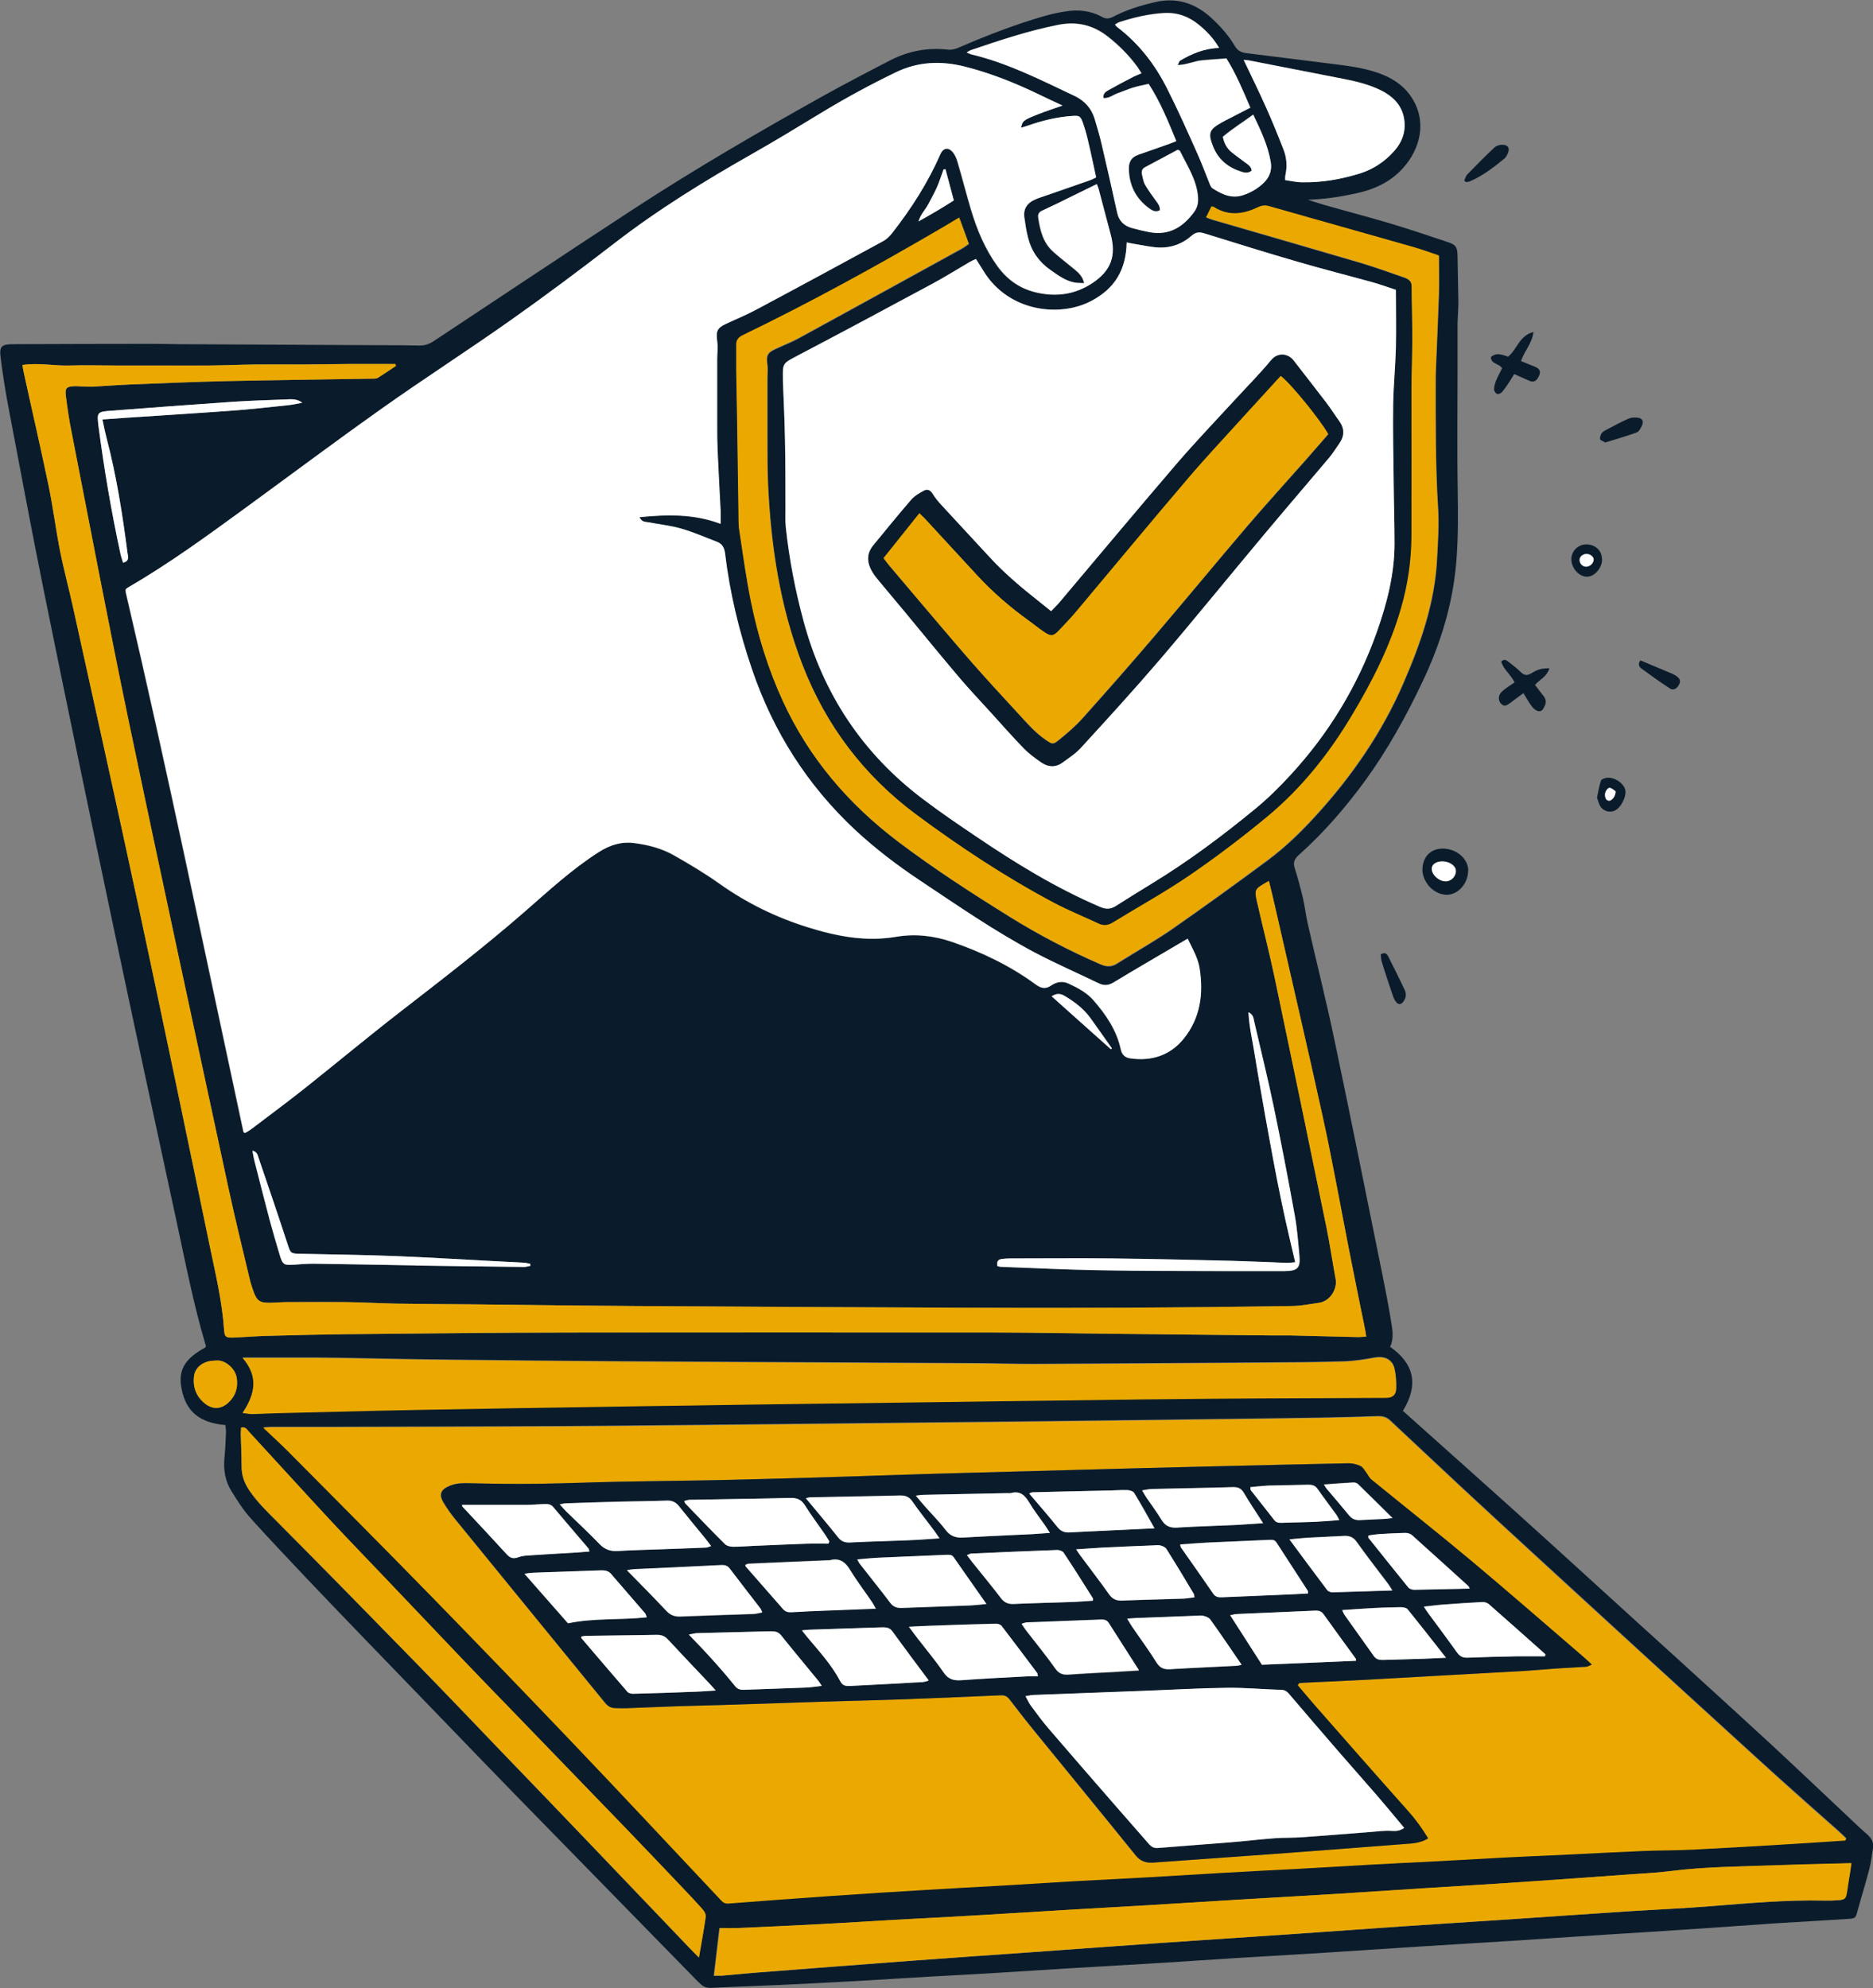 <?xml version="1.0" encoding="UTF-8"?>
<svg xmlns="http://www.w3.org/2000/svg" version="1.1" viewBox="0 0 1097.3 1164.5">
  <rect x="0" y="0" width="1097.3" height="1164.5" fill="#808080" stroke="none"/>
  <defs>
    <style>
      .cls-1 {
        fill: #0a1c2b;
      }

      .cls-2 {
        fill: #fff;
      }

      .cls-3 {
        fill: #eba900;
      }
    </style>
  </defs>
  <!-- Generator: Adobe Illustrator 28.6.0, SVG Export Plug-In . SVG Version: 1.2.0 Build 709)  -->
  <g>
    <g id="Layer_1">
      <g>
        <path class="cls-1" d="M131.8,834.7c-15.1-1.4-22.8-8-25.4-21.1-2.2-11,1.7-17.7,14-24.4,0-.3.3-.7.2-.9-7.2-24-11.9-48.6-17.2-73-12.7-58.8-25.4-117.6-37.8-176.5-13.5-64-26.8-128-39.8-192.1-7.3-36-14-72.2-20.9-108.4-1.8-9.5-3.3-19-4.5-28.6-.9-6.9.4-8.1,7.4-8.1,26.7-.1,53.3-.2,80-.2,5.7,0,11.5.1,17.2.2,39.4.2,78.9.4,118.3.6,7.5,0,15,0,22.6.2,3.1,0,5.6-.9,8.2-2.6,39.3-26,78.5-52.2,117.9-77.9,35.9-23.4,73-44.9,110.4-65.8,13-7.2,26.2-14.1,39.4-20.9,10.6-5.4,21.9-7.5,33.8-6.1,2.1.2,4.5-.5,6.5-1.4,16.4-7.1,33-13.5,50.1-18.4,3.9-1.1,7.9-2,12-2.6,7.5-1.2,14.7-.5,21.4,3.2,2.3,1.3,4.1,1.1,6.4,0,7.7-4.1,16-6.6,24.5-8.6,12.9-3.1,23.9.6,33.4,9.4,5.2,4.8,9.9,10.1,13.5,16.2,1.6,2.7,3.6,3.8,6.6,4.2,16.6,2,33.1,4.2,49.6,6.2,9.6,1.2,19.2,2.3,28.3,5.6,7.5,2.7,14.1,6.8,18.7,13.6,9.7,14.2,5.6,30.6-4.6,41.9-7.4,8.3-17,12.6-27.6,14.9-9.2,2-18.6,3.4-28.2,3.7,3.1,1,6.1,2,9.2,2.9,12.6,3.6,25.2,6.9,37.8,10.6,11.7,3.5,23.4,7.4,35,11.3,4.9,1.6,5.6,3.1,5.7,8.3.1,8.8.4,17.6.5,26.5,0,4.4-.4,8.8-.5,13.2,0,9.6,0,19.3,0,28.9,0,23.1-.3,46.1.1,69.2.2,12.8.3,25.5-.6,38.2-1.7,26-9.1,50.4-20.3,73.8-9.5,20-20.2,39.3-33.2,57.2-11.6,15.9-24.4,30.7-39.1,43.8-2.3,2.1-3.3,4.1-2.4,7.2,1.8,5.7,3.4,11.5,4.8,17.4,1.2,4.9,1.7,10,2.8,14.9,5.2,23,11,45.8,15.8,68.8,9.5,45.1,18.5,90.3,27.7,135.5,2,9.8,3.9,19.6,5.5,29.4.8,4.9,1.7,10-.6,14.8,14.2,9.9,16.8,22.3,7.5,37.5,3.1,2.8,6.3,5.7,9.6,8.6,18,16.1,36.1,32.2,54.1,48.4,16.5,14.9,33,29.8,49.4,44.8,15.7,14.3,31.4,28.6,47.2,42.9,18.2,16.6,36.5,33.2,54.7,50,15,13.9,29.8,28,44.7,42,4.1,3.8,8,7.7,12.2,11.3,2.6,2.2,4,4.7,3.5,8.1-.7,4.2-1.1,8.4-2.2,12.5-2.1,8.1-4.6,16-6.8,24.1-1.2,4.4-1.1,4.6-5.9,4.9-13.2.9-26.4,1.6-39.6,2.4-16.8,1.1-33.6,2.4-50.4,3.5-17.1,1.2-34.3,2.2-51.4,3.3-18.3,1.2-36.5,2.4-54.8,3.6-17.8,1.1-35.6,2.2-53.3,3.3-18.9,1.2-37.8,2.5-56.8,3.7-17.8,1.1-35.6,2.1-53.3,3.2-13.9.9-27.7,1.8-41.6,2.7-18.1,1.1-36.2,2.1-54.3,3.2-14.4.9-28.7,1.8-43.1,2.7-13.1.8-26.1,1.5-39.2,2.2-15,.9-30,1.8-45,2.7-14.4.8-28.7,1.5-43.1,2.2-13.2.6-26.5,1-39.7,1.7-2.5.1-4.5-.5-6.2-2.1-1.1-1-2.2-2-3.2-3.1-27.9-28.5-55.8-57.1-83.7-85.6-13.7-14-27.5-28.1-41.1-42.2-22.5-23.3-45-46.6-67.5-69.9-11.8-12.2-23.6-24.5-35.3-36.8-11.2-11.9-22.5-23.7-33.4-35.9-4.1-4.6-7.4-9.9-10.7-15.2-3.8-6-4.9-12.7-4.2-19.8.5-5,.7-10.1.9-15.2,0-1.3-.2-2.5-.4-4.1ZM73.5,345.3c0,.6,0,1.1,0,1.5,24.6,105.1,46.3,210.8,69,316.3,0,.1.2.2.3.3.1,0,.3.1.7.3,1.2-.8,2.6-1.6,3.9-2.5,10.2-7.7,20.4-15.3,30.4-23.2,19-15,37.5-30.6,56.7-45.4,24.6-19,49.2-38,72.6-58.4,14-12.3,27.7-24.9,43.5-35,6.5-4.2,13.3-6.3,20.9-5.3,8,1.1,15.8,3.1,22.9,7,9.2,5.2,18.4,10.7,27,16.8,15.9,11.3,33.1,19.7,51.7,25.5,16.9,5.3,33.8,8.6,51.7,5.6,11.1-1.9,22.2-.6,32.9,3,17.4,6,33.9,13.9,48.8,24.8,3.2,2.4,5.8,3,9.2.7,3.1-2.1,6.7-2.8,10.2-1.1,5.4,2.5,10.7,5.3,14.6,9.8,7.4,8.4,13.6,17.6,16,28.8.7,3.2,2.6,4.8,5.6,5.2,12.5,1.8,23.4-1.9,31.2-11.5,9.7-12,11.8-26.3,9.3-41.3-1-6.2-4.1-11.5-7-17.3-2,1.2-3.5,2.1-5.1,3-12.8,7.5-25.7,15-38.4,22.7-3,1.8-5.7,1.9-8.7.4-12.5-6-25.3-11.6-37.6-18.1-23.3-12.4-45-27.4-66.9-42-13.3-8.9-26.1-18.6-37.9-29.5-28.1-26.2-48.1-57.6-60.5-93.9-7.6-22.2-13-44.9-15.9-68.2-.4-3.3-1.6-5.6-4.6-6.8-7-2.7-13.9-5.8-21.1-7.8-6.2-1.8-12.8-2.4-19.3-3.7-1.7-.3-3.9-.1-5.1-3,16.3-1.6,31.9-2,47.5,3.9,0-3,0-5.3,0-7.5-.6-12.1-1.2-24.2-1.8-36.2-.2-4.7-.2-9.5-.2-14.2,0-12.8,0-25.5,0-38.3,0-3.6.4-7.2,0-10.7-.8-5.8,0-7.7,5.1-10.2,5.8-2.7,11.7-5.1,17.3-8.1,25-13.3,49.8-26.8,74.7-40.3,2.1-1.1,3.9-3,5.4-4.8,11.2-14.4,21-29.6,28.3-46.3,1.5-3.4,4.3-4.1,6.9-1.5,1.5,1.6,2.5,3.8,3.1,6,2.8,9.4,5.2,18.9,8,28.3,3.5,11.7,8.2,22.8,15.3,32.7,6,8.3,13.7,13.7,23.9,15.8,11.3,2.4,21.8.8,31.5-5.5,11.2-7.3,14.5-16.1,10.9-29.1-2.4-8.7-4.6-17.4-6.9-26.1-.3-1-.7-2-1.1-3-8,3.9-15.6,7.6-23.2,11.4-2.9,1.4-5.9,2.8-8.9,4.2-1.7.8-2.4,2.1-2.2,3.9,1.1,7.6,2.8,14.9,8.9,20.2,3.9,3.5,8.1,6.7,12.1,10,2.5,2,5,4.1,5.9,8.3-2.2-.1-3.9,0-5.5-.3-5.5-1-9.8-4.3-14.3-7.4-6.6-4.5-11-10.7-13-18.5-1.1-4.1-1.7-8.3-2.3-12.5-.6-4.6,1.5-8,5.6-9.9,2.2-1.1,4.6-1.8,6.9-2.6,8.6-3,17.3-6,25.9-9,1.2-.4,2.3-1.1,3.7-1.7-1.6-7.4-3.1-14.6-4.8-21.7-.8-3.5-1.7-7-3-10.4-1.4-3.9-2.1-4.2-6.2-3.9-8.9.6-17.4,2.6-25.8,5.6-1.3.5-2.7.8-4.2,1.3.8-4.1,1.4-4.5,10.3-8,4.3-1.7,8.7-3.1,14-5-5-2.3-9.1-4.2-13.2-6.2-14.1-6.9-28.7-12.8-44-16.6-14-3.5-27.4-3-40.6,3.4-15.2,7.3-30,15.4-44.4,24.2-13,7.9-26,15.8-39.2,23.3-28.1,15.9-55.5,32.8-81,52.5-20.1,15.5-40.4,30.7-61.1,45.3-24.8,17.5-50.4,34-75.3,51.6-26.6,18.8-52.6,38.3-78.9,57.5-22.7,16.6-45.4,33.2-69.8,47.3-.5.3-1,.8-1.5,1.2ZM1081.1,1078.1c.2-.5.4-.9.6-1.4-1.6-1.5-3.2-3.1-4.9-4.6-11.1-9.9-22.3-19.7-33.4-29.7-16.9-15.2-33.6-30.6-50.4-45.9-16.8-15.3-33.6-30.6-50.3-46-14.5-13.3-28.9-26.5-43.4-39.8-13.7-12.6-27.5-25.2-41.1-37.9-14.6-13.6-29.1-27.2-43.7-40.9-2-1.9-4.3-2.6-7.1-2.5-11.4.4-22.9.7-34.3.9-24.7.4-49.4.7-74.1,1-26.8.3-53.6.7-80.5,1-29.8.3-59.5.7-89.3,1-31.6.3-63.1.7-94.7,1-36.3.3-72.6.8-108.9,1-43.5.2-87,.3-130.5.4-12.1,0-24.2,0-36.3,0-1.2,0-2.4.2-4.4.3,5.3,5.1,10.2,9.5,14.8,14.1,28.3,28.6,56.7,57.1,84.9,85.9,27.3,28,54.5,56.1,81.4,84.4,29.2,30.7,58.1,61.6,87.2,92.5,1.2,1.3,2.3,1.9,4.2,1.8,20.4-1.6,40.7-3.1,61.1-4.5,18.3-1.3,36.5-2.4,54.8-3.5,14.7-.9,29.4-1.6,44.1-2.5,13.7-.8,27.4-1.7,41.1-2.5,15-.9,30-1.6,45-2.4,14-.8,28.1-1.7,42.1-2.5,15.5-.9,31-1.6,46.5-2.5,14.5-.8,29-1.7,43.6-2.5,10-.5,19.9-.9,29.9-1.5,15.2-.8,30.4-1.7,45.5-2.5,10.8-.6,21.6-1,32.3-1.5,16.7-.8,33.3-1.7,50-2.4,9.8-.4,19.6-.4,29.4-.8,15.5-.7,31-1.6,46.5-2.6,14.2-.8,28.3-1.8,42.5-2.7ZM817.8,169.8c-4.6-1.5-9.2-3.2-13.9-4.5-14.5-4-29.1-7.7-43.5-11.9-18.4-5.4-36.6-11.1-54.9-16.7-2.9-.9-5-.8-7.5,1.4-5.3,4.7-11.8,7.2-18.9,6.9-5-.2-10-1.4-15-2.2-1.4-.2-2.7-.5-4.1-.8-.3,16.3-7.1,27-20.4,34.1-18.4,10-48.6,6.7-63.4-17.2-1.4-2.3-2.9-4.7-4.5-7.2-1.4.7-2.4,1.1-3.4,1.6-7.5,4.4-14.8,9-22.5,13.1-26.2,14.1-52.4,28.2-78.8,42-8.4,4.4-8.6,4.2-8.4,13.7,0,.3,0,.7,0,1,.4,11.3,1,22.5,1.2,33.8.3,13.1.2,26.2.3,39.3,0,4.3-.3,8.5.2,12.7,2,18.6,5.5,36.8,10.4,54.9,11.5,42.8,34.7,77.7,70,104.3,10.2,7.7,20.8,14.8,31.3,22,23.1,15.6,46.7,30.1,72.4,41.1,3.6,1.6,6.3,1.4,9.5-.7,7-4.6,14.1-8.9,21.2-13.2,21.2-13,41.2-27.9,60.4-43.7,7.3-6,14-12.8,20.5-19.7,22.5-24.5,39.5-52.5,50.6-83.9,5.9-16.7,10.4-33.8,10.3-51.7,0-11.9-.4-23.9-.5-35.8-.2-15.2-.5-30.4-.3-45.6.1-11.1,1.3-22.2,1.6-33.3.3-11.1,0-22.2,0-33.8ZM743.4,516c-8.5,4.8-8.7,4.8-6.9,12.5,3.3,14.7,7.1,29.2,10.2,43.9,10.3,48.8,20.4,97.6,30.4,146.5,2.1,10.1,3.6,20.3,5.4,30.4,1,5.5-3.1,12.8-9.7,13.8-5.5.8-11,1.9-16.5,1.9-32.1.5-64.1.9-96.2,1-32.7.2-65.4.2-98.1,0-63.1-.3-126.3-.6-189.4-1-32.4-.2-64.8-.6-97.2-1-14.4-.1-28.8-.2-43.2-.4-9.8-.2-19.6-.7-29.4-.9-11.6-.2-23.2-.1-34.8,0-3.4,0-6.9.4-10.3.4-5.6,0-7.2-1.3-9.1-6.4-.8-2.3-1.7-4.6-2.2-7-4.2-18-8.7-35.9-12.6-54-19.6-91-39.3-181.9-58.3-272.9-11.8-56.5-22.5-113.2-33.6-169.9-1.4-6.9-2.4-13.9-3.3-20.8-.6-4.9.3-5.7,5.3-5.9,1.6,0,3.3.1,4.9.2,1.8,0,3.6.2,5.4.1,7.3-.4,14.7-1,22-1.3,19.1-.7,38.2-1.5,57.3-2,28.1-.6,56.2-.9,84.4-1.4,1.1,0,2.5,0,3.3-.4,3.7-2.2,7.2-4.7,10.8-7.1-.1-.4-.3-.7-.4-1.1-9.1,0-18.2,0-27.3,0-9,0-18,.2-27,.3-9.2,0-18.3,0-27.5,0-9,.1-18,.5-27,.6-9.2.1-18.3,0-27.5,0-9.2,0-18.3,0-27.5,0s-18-.3-27,0c-9,.3-18.1-1.7-27.7-.3.4,2.3.7,4,1.1,5.7,4.8,21.5,9.7,43.1,14.2,64.7,2.6,12.8,4.2,25.8,6.8,38.6,2.2,11.1,5.2,22,7.6,33,12.8,58.1,25.8,116.2,38.2,174.4,14.3,66.7,28.1,133.4,42,200.2,3.3,16.1,7.2,32.2,8.3,48.8.2,3.8,1.1,4.4,5.1,4.3,6.4-.2,12.7-.8,19.1-1,15.5-.4,31.1-.9,46.6-1,45-.4,90-.9,134.9-1,82.9-.2,165.9,0,248.8,0,20.6,0,41.2.4,61.8.7,32.1.4,64.1.7,96.2,1,3.8,0,7.5,0,11.3,0,13.6.3,27.1.7,40.7,1,1.4,0,2.8-.2,4.6-.3-.3-2-.5-3.4-.8-4.8-3.1-15.2-6.2-30.4-9.2-45.7-5.2-26.1-9.8-52.4-15.5-78.4-9-41.1-18.6-82-27.9-122.9-1.1-4.9-2.3-9.8-3.6-15.1ZM706.5,127.4c1.8.7,3.2,1.3,4.8,1.7,28.4,8.3,56.9,16.5,85.2,24.8,8.8,2.6,17.4,5.7,26,8.7,2.5.9,4.7,2.1,4.7,5.4,0,10,.4,19.9.4,29.9,0,10.3-.5,20.6-.5,30.9,0,28.6,0,57.2,0,85.9,0,14.3-2.2,28.3-6.2,42.1-6.4,22.2-16.8,42.6-28.6,62.3-13.5,22.5-29.6,42.9-49.8,59.6-14.6,12.1-29.8,23.6-45.4,34.3-14.5,10-30.1,18.5-45.1,27.7-2.8,1.7-5.4,1.9-8.3.5-8.6-4-17.4-7.6-25.8-12-28.4-15.1-55.2-32.7-80.9-51.8-30.7-22.8-53-52.2-66.8-87.9-13.3-34.4-18.6-70.4-20.2-107-.3-8-.3-16-.3-24,0-12.4,0-24.8,0-37.2,0-2.4.3-4.9,0-7.3-.8-5.7-.2-7.2,5-9.6,4.5-2.1,9.1-3.8,13.4-6.2,31.7-17.3,63.4-34.8,95.1-52.2,1.5-.8,2.9-1.9,4.5-3-1-2.8-1.9-5.3-2.8-7.7-.9-2.4-1.8-4.8-2.8-7.6-3.4,2-6.3,3.8-9.2,5.5-38.4,22.5-77.4,43.9-117.4,63.3-2.5,1.2-4,2.7-4,5.5,0,5.1,0,10.1,0,15.2.1,9.2.3,18.3.5,27.5.3,18.2.5,36.3.8,54.5,0,3.9-.1,7.9.5,11.8,2.1,13.9,4,27.8,6.8,41.6,4.1,20.1,10.1,39.6,18.7,58.3,15.3,33.3,38.4,60.2,67.4,82.2,21,15.9,43.2,30.2,65.5,44.1,17.1,10.6,34.9,19.9,53.4,27.9,3.6,1.5,6.4,1.4,9.6-.7,10.6-6.7,21.7-12.9,32-20,18.9-13.2,37.6-26.7,56.1-40.4,10.5-7.8,19.9-17,28.7-26.7,20.8-22.9,38.2-48.1,50.6-76.6,10.2-23.5,18.7-47.5,19.9-73.4.5-9.8,1.2-19.7.6-29.4-1.6-25.2-1.4-50.4-1.4-75.6,0-1.8,0-3.6.1-5.4.6-15,1.3-30,1.8-45.1.2-7.2,0-14.3,0-21.9-5-1.6-10.2-3.6-15.5-5.1-28-8-56-15.8-84-23.8-2.6-.7-4.7-.2-7,.9-8.4,4-16.9,4.9-25.3-.4-.4-.2-.9-.2-1.4-.3-1,2.1-2,4.1-3.2,6.5ZM142.3,827.4c2.3.3,3.9.7,5.6.6,4.6,0,9.1-.3,13.7-.5,20.4-.5,40.9-1.1,61.3-1.5,18-.4,36-.7,54-1,19.8-.3,39.6-.7,59.4-1,22.4-.3,44.8-.7,67.2-1,23.1-.3,46.1-.7,69.2-1,25.4-.3,50.7-.7,76.1-1,25.4-.3,50.7-.7,76.1-1,28.5-.3,56.9-.8,85.4-1,33.9-.3,67.7-.3,101.6-.5,3.9,0,6-1.5,6.1-5.3.1-3.9-.1-7.9-1-11.7-1.2-5.3-5.8-7.4-11.2-6.5-6.1,1.1-12.3,2.1-18.5,2.3-16.7.5-33.4.6-50,.7-43.8.3-87.7.6-131.5.8-10.8,0-21.6-.3-32.4-.4-68.4-.4-136.8-.7-205.1-1.1-38.9-.2-77.9-.7-116.8-1.1-14.6-.2-29.1-.5-43.7-.8-7.5-.1-15-.3-22.6-.3-10.9,0-21.9,0-32.8,0-3,0-6.1,0-10.2,0,9.5,11,7.3,21.3.2,32ZM418.4,1157.3c2,0,3.1,0,4.2,0,7.2-.6,14.3-1.3,21.5-1.9,30.1-2.3,60.3-4.6,90.4-6.9,23-1.7,46-3.3,68.9-4.9,25.1-1.8,50.2-3.6,75.3-5.4,26.7-1.9,53.5-3.6,80.2-5.4,20.9-1.4,41.7-3,62.6-4.4,22.3-1.5,44.7-2.9,67-4.4,21.7-1.5,43.4-3,65-4.4,16.1-1.1,32.3-1.7,48.4-3,22.2-1.7,44.3-3.8,66.6-3.3,2.8,0,5.6,0,8.3-.2,3.8-.3,4.4-1,5-4.7.7-4.2,1.4-8.4,2-12.6.2-1.4.4-2.8.6-4.4-15.7.5-30.8.8-46,1.3-19.9.7-39.8.8-59.6,3.3-8.6,1.1-17.3,1.4-25.9,2.1-20.7,1.5-41.4,3-62.1,4.4-18.4,1.2-36.9,2.3-55.3,3.5-17.6,1.1-35.2,2.3-52.8,3.4-19.2,1.2-38.5,2.3-57.7,3.4-18.4,1.1-36.9,2.3-55.3,3.4-14.5.9-29,1.6-43.6,2.5-18.8,1.1-37.5,2.3-56.3,3.4-15.3.9-30.7,1.6-46,2.5-14.4.8-28.7,1.7-43.1,2.5-16.2.8-32.3,1.6-48.5,2.3-3.4.1-6.8,0-10.8,0-1.1,9.5-2.2,18.5-3.3,28ZM141.2,836.2c0,1.2-.2,2.4-.2,3.5.2,6.5.5,13.1.5,19.6,0,5.1,1.7,9.5,4.5,13.7,4.5,6.7,10.2,12.2,15.9,17.9,27.8,28,55.4,56.1,82.9,84.3,16.4,16.9,32.7,33.9,49,50.9,15.6,16.3,31.3,32.5,46.9,48.8,20.9,21.9,41.8,43.8,62.7,65.6,1.8,1.8,3.6,3.6,6,6.1,1.5-8.7,2.9-16.3,4-24,.2-1.2-.7-2.8-1.6-3.9-3.3-3.8-6.8-7.5-10.3-11.2-12-12.5-23.9-25.1-35.9-37.6-22.1-23-44.3-45.9-66.5-68.8-9.2-9.5-18.4-19-27.6-28.6-15.9-16.7-31.8-33.4-47.7-50.1-9.8-10.3-19.7-20.5-29.4-30.9-16.3-17.6-32.5-35.4-48.8-53.1-1-1.1-1.8-2.9-4.5-2.2ZM668.9,42.9c-1-1.6-1.8-2.9-2.6-4-4.9-6.6-10.6-12.4-17.1-17.5-8.6-6.8-18.1-9.1-29-7-17.5,3.5-34.4,9.1-51.3,14.8-.7.2-1.3.7-2.5,1.4,1.4.5,2.1.9,2.8,1.1,21.3,5.1,40.7,15.1,60.4,24.3,5.8,2.7,9.8,7.1,11.7,13.2,1.6,5.1,3.1,10.3,4.3,15.6,3.1,13.2,6.1,26.4,9,39.7,1,4.7,4,7.4,8.3,8.8,3.4,1,6.9,1.9,10.5,2.5,11.6,2.2,19.9-3,26.4-12,1.9-2.6,2.4-5.6,2.1-8.9-.9-9.9-6.4-18.1-10.6-26.7-.1-.2-.6-.3-1.3-.6-6.2,3.3-12.7,6.8-19.1,10.2-1.7.9-2.2,2.3-1.8,4.1.5,2.1.8,4.3,1.8,6.1,1.7,3.1,3.9,6,6,8.9,1.3,1.8,2.9,3.5,2.7,6.1-2.7,1.5-4.8,0-6.7-1.4-7.6-5.7-11.3-13.3-11.5-22.8,0-4.1,1.5-6.9,5.5-8.3,6.2-2.1,12.3-4.3,18.5-6.5,1.2-.4,2.3-.9,3.8-1.5-4.8-11.6-9.3-22.9-16.2-33.5-3.2.8-6.2,1.3-9.2,2.2-3,.9-5.8,2.2-8.7,3.2-2.8.9-5.2,3.2-8.6,2.9-.3-2.5,1.2-3.6,2.7-4.5,5-2.8,10-5.4,15.1-8.1,1.4-.7,2.9-1.3,4.7-2ZM752.9,105.4c3.5.5,6.8,1.3,10.1,1.3,11.5.2,22.8-1.8,33.8-5.2,7.8-2.5,14.4-6.9,19.9-13,3.7-4.2,6.1-8.9,6.2-14.6.2-10-5.1-16.6-13.6-20.9-6.9-3.5-14.4-5.3-21.9-6.8-18.6-3.6-37.2-7.3-55.8-10.9-.8-.2-1.7-.2-3-.3,4.6,9.7,9.1,18.7,13.2,28,3.6,8,6.9,16.2,10.1,24.4,1.9,4.8,2.3,9.8,1.2,14.9-.2.8,0,1.6-.2,3ZM689.9,38.2c.7-1.5.9-2.5,1.4-2.8,6.9-4.1,14.2-7.1,22.9-7.5-3.2-5.5-7.2-9.7-11.7-13.4-5.9-4.9-12.6-7.4-20.4-7-8.9.5-17.4,2.5-25.9,5.2-1,.3-1.9.9-3,1.5.6.7.8,1.1,1.2,1.4,12.8,9.7,22.3,22.1,29.4,36.2,6.3,12.4,11.9,25.1,17.6,37.8,2.6,5.8,4.8,11.8,7.2,17.7.4,1,.9,2.3,1.7,2.8,5.6,3.6,11.4,6.4,18.4,3.9,4.4-1.6,8.3-3.8,11.6-7,3.5-3.3,4.9-7.3,4.2-12-1.6-9.8-5.8-18.6-10.3-28-6.3,4.6-12.5,8.4-17.8,13,.8,3.9,2.5,6.7,5,8.9,2.6,2.2,5.4,4.2,8.2,6.2,1.7,1.3,3.5,2.4,3.7,4.7-2.1,1.8-4.3,1.3-6.2.6-7.5-2.4-13.3-7-16.3-14.5-3.2-7.9-2.4-10.1,4.9-14.3.7-.4,1.4-.8,2.2-1.2,4.8-2.4,9.5-4.9,14.6-7.5-4.3-10.1-8.4-19.9-14-28.8-5.2.4-9.7.6-14.2,1.1-4.6.4-8.9,2.6-14.4,2.8ZM758.8,739.4c-2,.2-3.3.5-4.5.4-10.8-.4-21.6-.9-32.3-1.2-23.5-.6-47.1-1.1-70.6-1.4-19.8-.2-39.6,0-59.4,0-1.6,0-3.3.1-4.9.3-2.5.2-3.3,1.7-2.7,4.2.7.2,1.4.4,2,.4,18.9.7,37.9,1.6,56.8,2,25,.4,50,.4,75.1.5,11.4,0,22.9,0,34.3,0,7.8,0,9.5-1.8,8.7-9.3-.7-7.8-1.3-15.7-2.7-23.4-3.9-21.2-7.9-42.4-12.3-63.5-3.5-16.8-7.7-33.5-11.5-50.2-.4-1.8-.4-3.8-3.3-5.2.4,8.7,2.3,16.5,3.6,24.5,1.3,8.2,2.8,16.4,4.2,24.7,1.4,8.1,2.8,16.1,4.3,24.1,1.5,8.2,3,16.4,4.6,24.6,1.6,8,3.2,16,5,24,1.8,8.1,3.7,16.1,5.7,24.6ZM310.6,741.5c0-.4,0-.8,0-1.2-1.3-.3-2.6-.7-3.9-.7-7-.4-14-.7-21.1-1.1-18.4-.9-36.9-2.1-55.3-2.8-18-.7-35.9-.9-53.9-1.3-6.4-.1-6.2-.1-8.2-6.3-5.5-16.8-11.2-33.5-16.9-50.2-.5-1.4-.7-3.2-3.5-3.9.5,2.4.8,4.2,1.2,6,2.9,11.4,5.8,22.8,8.8,34.2,1.9,7.1,4,14.2,6.1,21.2,1.6,5.3,2.6,5.8,8.1,5.4,3.9-.3,7.8-.6,11.7-.6,19.6.3,39.2.7,58.9,1,.7,0,1.3,0,2,.1,20.8.3,41.5.5,62.3.8,1.2,0,2.4-.4,3.6-.6ZM60,245.7c5.2-.4,9.6-.7,14-1,20.4-1.3,40.8-2.6,61.1-4.1,11.4-.8,22.8-2.1,34.1-3.3,2.6-.3,5.2-.9,7.9-1.4-3.4-2.7-7-2-10.5-1.9-10.3.3-20.6.7-30.9,1.4-23.6,1.6-47.2,3.4-70.9,5.2-7.9.6-8.1,1-7.1,9,3.3,25.3,7.6,50.4,13,75.4.3,1.5.9,3,1.4,4.6,4-1,2.8-3.8,2.6-5.7-3-22.5-6.4-45-12.2-67-.9-3.4-1.6-6.9-2.5-11.2ZM127,796.9c-1.3.1-2.6.1-3.9.3-5,.8-8.8,4.2-9.4,8.7-.9,6.6,1.3,12.3,6.6,16.4,4.6,3.5,9.5,3.1,13.7-.9,4.1-3.9,5.5-8.8,4.7-14.2-.8-5.6-6.7-10.6-11.7-10.3ZM553.9,99.1c-.4,0-.8,0-1.1.1-1.3,3.5-2.4,7.1-3.9,10.5-1.5,3.4-3.4,6.7-5.1,10-1.6,3.1-4.4,5.6-5.7,10,7.5-4.2,14.2-8.1,20.7-12.3-1.7-6.5-3.3-12.4-4.9-18.3ZM650.8,614.6c.2-.2.5-.4.7-.5-4.1-5.8-8.2-11.7-12.4-17.5-4.1-5.7-9.5-9.8-15.4-13.3-2.4-1.4-4.8-1.6-7.5.3,11.7,10.5,23.2,20.8,34.7,31Z"/>
        <path class="cls-1" d="M860.1,510c0,7.7-6.2,14.5-13.1,14.1-7.7-.4-14.5-8.4-13.6-16.2.8-7.2,5.8-11.3,13.1-10.8,7.6.6,13.6,6.3,13.7,12.8ZM846.6,516.2c3.4.1,6.4-2.7,6.4-6.1,0-2.9-3.4-5.4-7.5-5.6-3.8-.1-6.6,1.6-6.6,4.2-.1,3.5,3.9,7.3,7.8,7.4Z"/>
        <path class="cls-1" d="M887.3,399.7c-2.3-4.8-6.6-7.6-7.8-12.2,1.8-1.8,3.1-.7,4.2.1,2.6,2,5.2,4,7.5,6.3,1.9,1.8,3.6,1.8,5.7.6,1.7-1,3.4-2,5.3-2.5,1.6-.5,3.3-.4,5.5-.6-1.4,5.1-5.7,6.5-8.4,9.8,1.7,2.2,3.3,4.4,5,6.5,1.3,1.7,1.7,3.5.8,5.5-.8,1.7-1.6,3.7-3.6,3.4-1.4-.2-2.9-1.3-3.8-2.5-1.9-2.4-3.4-5.1-5.2-8.1-2.9,2.1-5.3,4-7.8,5.8-1.6,1.1-3.3,2.5-5.2.5-1.8-1.8-1.9-4.6-.1-6.7,1.1-1.2,2.4-2.1,3.8-3.1,1.3-1,2.7-1.8,4.2-2.8Z"/>
        <path class="cls-1" d="M898.4,194.4c-.9,7-5.4,11.2-7.3,17.1,2.7,1.1,5.3,2.2,7.9,3.2,4.3,1.6,3.5,4.3,1.8,7-1.2,1.8-2.8,2.2-4.7,1.4-2.8-1.2-5.6-2.5-9-4-.9,1.5-1.9,3.1-2.9,4.7-1.4,2-2.7,4.1-4.3,5.9-.6.7-2.1,1.3-2.9,1-.8-.3-1.7-1.7-1.7-2.6,0-1.7.5-3.5,1.2-5.2,1-2.5,2.4-4.9,3.5-7.2-1.7-2.9-6.4-2.3-6.6-6.5,3.3-3,6.7-1.4,10.1-.3,5.3-4.1,6.4-12.3,15-14.5Z"/>
        <path class="cls-1" d="M857.8,105.8c.6-1.2.9-2.6,1.7-3.5,5.2-5.4,10.5-10.7,16-15.9,1.1-1,2.9-1.6,4.4-1.6,3.7-.1,4.9,2.1,3.3,5.4-.5,1-1.1,2.1-2,2.8-6.2,5.1-12.6,10-20,13.2-.7.3-1.5.3-2.3.5-.4-.3-.7-.6-1.1-.9Z"/>
        <path class="cls-1" d="M935.6,467.2c.8-3.7,1.3-6.9,2.3-9.9.3-.9,2.1-1.5,3.3-1.7,4.6-.6,10.1,3.1,11,7.2.8,3.9-2.8,10.8-6.6,12.2-2.8,1.1-6.5,0-8.1-2.8-.9-1.6-1.4-3.6-1.9-5ZM946.5,463.5c-.8-.5-1.9-1.7-3.3-2-1.4-.3-3.2,2.6-2.9,4.5.2,1.4.6,3,2.5,3,1.6,0,3.8-2.8,3.7-5.5Z"/>
        <path class="cls-1" d="M938.6,327.3c.1,5.3-4.3,10.5-8.9,10.5-4.5,0-8.9-4.7-9.1-9.9-.2-4.8,3.5-8.8,8.4-9,5.3-.2,9.4,3.4,9.5,8.3ZM933.6,328.1c.2-1.7-1.6-3.4-3.8-3.6-2.1-.2-4.1,1.2-4.4,2.9-.3,2.2,1.2,4.2,3.3,4.5,2.2.3,4.6-1.6,4.8-3.8Z"/>
        <path class="cls-1" d="M940.3,259.1c-1.3-.8-2.8-1.2-2.9-1.9-.2-1,.3-2.4.9-3.4.6-.9,1.7-1.5,2.7-2,4.3-2.3,8.6-4.6,13.1-6.6,1.7-.7,3.8-.8,5.7-.5,2.4.4,3.2,2.2,2.2,4.4-.7,1.6-1.7,3.6-3.1,4.2-6.1,2.2-12.3,4-18.5,5.9Z"/>
        <path class="cls-1" d="M808.9,559c2.4-1.4,3.6-.4,4.4,1.2,3.3,6.6,6.6,13.1,9.7,19.8,1.1,2.4.7,4.8-1,6.9-1.3,1.6-2.8,1.7-4.1,0-.8-1-1.4-2.2-1.8-3.4-2.3-6.8-4.6-13.6-6.7-20.5-.4-1.3-.3-2.8-.5-4Z"/>
        <path class="cls-1" d="M961,386.8c6.2,2.6,12.2,5.1,18.1,7.6,1.5.6,3,1.4,4.1,2.5,1.6,1.5,1.1,3.2,0,4.9-1.3,2-3.3,2.6-5,1.4-5.7-3.7-11.2-7.7-16.7-11.7-1.3-1-2-2.6-.5-4.6Z"/>
        <path class="cls-2" d="M73.5,345.3c.5-.4,1-.9,1.5-1.2,24.4-14.1,47.1-30.8,69.8-47.3,26.3-19.2,52.4-38.7,78.9-57.5,24.8-17.6,50.4-34,75.3-51.6,20.7-14.6,41-29.8,61.1-45.3,25.6-19.8,53-36.6,81-52.5,13.2-7.5,26.2-15.4,39.2-23.3,14.4-8.8,29.2-16.8,44.4-24.2,13.2-6.4,26.6-6.9,40.6-3.4,15.3,3.9,29.8,9.7,44,16.6,4.1,2,8.2,3.9,13.2,6.2-5.2,1.9-9.7,3.3-14,5-8.9,3.5-9.4,3.9-10.3,8,1.6-.5,2.9-.8,4.2-1.3,8.4-2.9,16.9-5,25.8-5.6,4.1-.3,4.8,0,6.2,3.9,1.2,3.4,2.2,6.9,3,10.4,1.7,7.1,3.2,14.3,4.8,21.7-1.4.7-2.5,1.3-3.7,1.7-8.6,3-17.3,6-25.9,9-2.3.8-4.7,1.5-6.9,2.6-4.1,2-6.2,5.4-5.6,9.9.6,4.2,1.2,8.4,2.3,12.5,2,7.7,6.4,13.9,13,18.5,4.4,3.1,8.8,6.4,14.3,7.4,1.7.3,3.4.2,5.5.3-.9-4.2-3.5-6.2-5.9-8.3-4-3.3-8.2-6.5-12.1-10-6-5.3-7.8-12.7-8.9-20.2-.3-1.9.5-3.1,2.2-3.9,3-1.4,5.9-2.8,8.9-4.2,7.6-3.7,15.2-7.5,23.2-11.4.4,1,.8,2,1.1,3,2.3,8.7,4.6,17.4,6.9,26.1,3.6,13,.3,21.8-10.9,29.1-9.7,6.3-20.2,7.9-31.5,5.5-10.2-2.1-17.9-7.5-23.9-15.8-7.2-10-11.8-21.1-15.3-32.7-2.8-9.4-5.2-18.9-8-28.3-.6-2.1-1.6-4.4-3.1-6-2.5-2.7-5.4-1.9-6.9,1.5-7.3,16.7-17.1,32-28.3,46.3-1.5,1.9-3.3,3.7-5.4,4.8-24.8,13.5-49.7,27-74.7,40.3-5.6,3-11.6,5.4-17.3,8.1-5.2,2.4-5.9,4.4-5.1,10.2.5,3.5,0,7.1,0,10.7,0,12.8,0,25.5,0,38.3,0,4.7,0,9.5.2,14.2.5,12.1,1.2,24.2,1.8,36.2.1,2.2,0,4.5,0,7.5-15.6-5.9-31.2-5.5-47.5-3.9,1.2,2.9,3.4,2.7,5.1,3,6.4,1.2,13,1.9,19.3,3.7,7.2,2.1,14.1,5.1,21.1,7.8,3,1.2,4.2,3.5,4.6,6.8,2.8,23.3,8.3,46,15.9,68.2,12.4,36.3,32.4,67.7,60.5,93.9,11.8,10.9,24.5,20.6,37.9,29.5,21.9,14.6,43.6,29.6,66.9,42,12.3,6.5,25,12,37.6,18.1,3.1,1.5,5.7,1.4,8.7-.4,12.7-7.7,25.6-15.1,38.4-22.7,1.5-.9,3-1.8,5.1-3,2.8,5.8,6,11.1,7,17.3,2.4,15.1.4,29.3-9.3,41.3-7.8,9.7-18.7,13.3-31.2,11.5-3-.4-4.9-2-5.6-5.2-2.4-11.2-8.7-20.4-16-28.8-3.9-4.5-9.2-7.3-14.6-9.8-3.6-1.7-7.1-1-10.2,1.1-3.4,2.3-5.9,1.7-9.2-.7-14.9-10.9-31.4-18.8-48.8-24.8-10.7-3.7-21.8-4.9-32.9-3-17.8,3-34.8-.3-51.7-5.6-18.6-5.8-35.8-14.2-51.7-25.5-8.6-6.1-17.8-11.6-27-16.8-7-4-14.9-6-22.9-7-7.6-1-14.3,1.1-20.9,5.3-15.8,10.1-29.5,22.8-43.5,35-23.4,20.4-48.1,39.4-72.6,58.4-19.1,14.8-37.7,30.3-56.7,45.4-10,7.9-20.3,15.5-30.4,23.2-1.3,1-2.7,1.8-3.9,2.5-.5-.2-.6-.2-.7-.3-.1,0-.3-.2-.3-.3-22.7-105.5-44.4-211.2-69-316.3-.1-.5,0-1,0-1.5Z"/>
        <path class="cls-3" d="M1081.1,1078.1c-14.2.9-28.3,1.9-42.5,2.7-15.5.9-31,1.8-46.5,2.6-9.8.5-19.6.4-29.4.8-16.7.7-33.3,1.6-50,2.4-10.8.5-21.6.9-32.3,1.5-15.2.8-30.4,1.7-45.5,2.5-10,.5-19.9.9-29.9,1.5-14.5.8-29,1.7-43.6,2.5-15.5.8-31,1.6-46.5,2.5-14,.8-28.1,1.7-42.1,2.5-15,.8-30,1.6-45,2.4-13.7.8-27.4,1.7-41.1,2.5-14.7.8-29.4,1.6-44.1,2.5-18.3,1.1-36.5,2.2-54.8,3.5-20.4,1.4-40.7,2.9-61.1,4.5-1.9.1-3-.5-4.2-1.8-29-30.8-57.9-61.8-87.2-92.5-27-28.3-54.1-56.4-81.4-84.4-28.1-28.8-56.5-57.3-84.9-85.9-4.6-4.6-9.4-9-14.8-14.1,2-.1,3.2-.3,4.4-.3,12.1,0,24.2,0,36.3,0,43.5-.1,87-.2,130.5-.4,36.3-.2,72.6-.6,108.9-1,31.6-.3,63.1-.6,94.7-1,29.8-.3,59.5-.6,89.3-1,26.8-.3,53.6-.6,80.5-1,24.7-.3,49.4-.6,74.1-1,11.4-.2,22.9-.5,34.3-.9,2.8,0,5.1.7,7.1,2.5,14.6,13.6,29.1,27.3,43.7,40.9,13.7,12.7,27.4,25.3,41.1,37.9,14.4,13.3,28.9,26.6,43.4,39.8,16.8,15.3,33.5,30.7,50.3,46,16.8,15.3,33.6,30.7,50.4,45.9,11,10,22.2,19.8,33.4,29.7,1.7,1.5,3.3,3,4.9,4.6-.2.5-.4.9-.6,1.4ZM760.2,987c.2-.4.5-.7.7-1.1,1.3,0,2.6-.2,3.8-.3,11.9-.6,23.8-1.1,35.7-1.7,16.6-.9,33.3-1.8,49.9-2.8,13.9-.8,27.7-1.5,41.6-2.3,6.7-.4,13.4-1.1,20-1.5,5.7-.4,11.4-.6,17.1-1,1,0,1.9-.7,3.4-1.3-1.9-1.8-3.3-3.2-4.8-4.4-21.8-18.8-43.5-37.7-65.6-56.2-19.4-16.3-39.3-32-59-48-1.2-.9-1.8-2.5-2.7-3.8-1.1-1.4-2-3.2-3.4-3.9-2.1-1-4.7-1.6-7-1.6-27.8.5-55.6,1.2-83.4,1.9-25.7.6-51.3,1.3-77,2-24.5.6-49,1.3-73.5,2-20.1.6-40.2,1.3-60.3,1.9-22.7.7-45.4,1.4-68.1,1.9-21.6.5-43.2.6-64.8,1.1-15.9.3-31.7,1-47.6,1.2-13.2.2-26.5,0-39.7-.3-4.1-.1-8-.2-11.9,1.4-5.5,2.2-6.9,5-3.8,10.1,2.1,3.5,4.5,6.8,7.1,10,29.1,35.7,58.4,71.4,87.5,107.2,1.6,2,3.4,2.9,5.8,3,2,0,3.9.2,5.9.1,10.3-.4,20.6-.8,30.9-1.2,8.5-.3,17-.4,25.5-.7,18.3-.6,36.6-1.3,54.9-1.8,16.8-.5,33.7-.9,50.5-1.5,19.4-.7,38.9-1.6,58.3-2.4,2.2,0,3.7.6,5,2.3,5.3,6.9,10.6,13.7,16.1,20.4,19.3,23.7,38.7,47.3,57.9,71.1,2.9,3.5,6.2,4.5,10.3,4.2,23.3-1.6,46.6-3.3,69.9-5,25.4-1.9,50.8-3.8,76.3-5.8,5-.4,10.1-.4,14.8-3.4-3.6-5.9-7.4-11.2-11.9-16.2-18.2-20.4-36.2-40.9-54.2-61.4-3.5-4-6.9-8.1-10.4-12.2Z"/>
        <path class="cls-2" d="M817.8,169.8c0,11.6.2,22.7,0,33.8-.3,11.1-1.4,22.2-1.6,33.3-.2,15.2.1,30.4.3,45.6.1,11.9.5,23.9.5,35.8,0,17.9-4.4,35-10.3,51.7-11.1,31.4-28,59.4-50.6,83.9-6.4,7-13.2,13.7-20.5,19.7-19.2,15.8-39.1,30.7-60.4,43.7-7.1,4.4-14.2,8.7-21.2,13.2-3.2,2.1-5.9,2.2-9.5.7-25.7-11-49.4-25.5-72.4-41.1-10.6-7.1-21.2-14.3-31.3-22-35.4-26.7-58.5-61.6-70-104.3-4.9-18.1-8.4-36.3-10.4-54.9-.4-4.2-.1-8.5-.2-12.7,0-13.1,0-26.2-.3-39.3-.2-11.3-.8-22.5-1.2-33.8,0-.3,0-.7,0-1-.2-9.5,0-9.2,8.4-13.7,26.3-13.8,52.6-27.9,78.8-42,7.6-4.1,15-8.7,22.5-13.1,1-.6,2-1,3.4-1.6,1.6,2.5,3,4.8,4.5,7.2,14.7,23.9,44.9,27.2,63.4,17.2,13.3-7.2,20-17.8,20.4-34.1,1.4.3,2.7.6,4.1.8,5,.8,10,2,15,2.2,7.1.2,13.6-2.2,18.9-6.9,2.5-2.2,4.6-2.3,7.5-1.4,18.3,5.7,36.5,11.4,54.9,16.7,14.4,4.2,29,7.9,43.5,11.9,4.7,1.3,9.3,3,13.9,4.5ZM615.8,358.1c-2.9-2.3-5.3-4.3-7.7-6.2-9.9-7.8-19.5-15.9-28.1-25.2-9.4-10.2-18.9-20.3-28.3-30.6-2-2.1-3.9-4.4-5.4-6.9-1.3-2.1-3-2.8-4.9-1.8-2.7,1.5-5.5,3.1-7.5,5.3-7.6,8.8-14.9,17.8-22.3,26.8-4.1,5-3.6,10.3-.5,15.5,1.2,2,2.6,3.7,4.1,5.5,5.2,6.3,10.5,12.5,15.7,18.8,10.4,12.6,20.8,25.3,31.3,37.7,5.9,7,12.2,13.6,18.4,20.4,6.4,7,12.6,14.1,19.2,20.9,3.1,3.1,6.7,5.8,10.3,8.3,4,2.8,8.3,3,12.4,0,3.7-2.7,7.6-5.2,10.7-8.6,15.5-17,31.1-34,46.1-51.5,21-24.6,41.4-49.8,62.2-74.6,12.3-14.7,24.8-29.2,37.1-43.8,2.2-2.6,4-5.6,6-8.4,3.1-4.4,3.1-8.7-.1-13.1-2.6-3.6-4.9-7.3-7.6-10.8-6.3-8.3-12.8-16.5-19.2-24.8-3.1-4-9.1-4.7-13,0-6.8,8.3-14.5,16-21.8,23.9-11.3,12.3-22.8,24.3-33.7,37-23,26.8-45.6,53.9-68.4,80.9-1.5,1.7-3.1,3.3-5,5.3Z"/>
        <path class="cls-3" d="M743.4,516c1.3,5.3,2.5,10.2,3.6,15.1,9.3,41,18.9,81.9,27.9,122.9,5.7,26,10.4,52.3,15.5,78.4,3,15.2,6.1,30.5,9.2,45.7.3,1.4.5,2.8.8,4.8-1.8.1-3.2.3-4.6.3-13.6-.3-27.1-.7-40.7-1-3.8,0-7.5,0-11.3,0-32.1-.3-64.1-.7-96.2-1-20.6-.2-41.2-.6-61.8-.7-82.9,0-165.9-.1-248.8,0-45,0-90,.6-134.9,1-15.5.2-31.1.6-46.6,1-6.4.2-12.7.7-19.1,1-4,.1-4.8-.5-5.1-4.3-1.1-16.6-4.9-32.6-8.3-48.8-13.8-66.8-27.7-133.5-42-200.2-12.5-58.2-25.4-116.3-38.2-174.4-2.4-11-5.4-21.9-7.6-33-2.5-12.8-4.1-25.8-6.8-38.6-4.5-21.6-9.5-43.1-14.2-64.7-.4-1.7-.7-3.4-1.1-5.7,9.6-1.5,18.6.6,27.7.3,9-.3,18,0,27,0s18.3,0,27.5,0c9.2,0,18.3,0,27.5,0,9-.1,18-.5,27-.6,9.2-.1,18.3,0,27.5,0,9,0,18-.2,27-.3,9.1,0,18.2,0,27.3,0,.1.4.3.7.4,1.1-3.6,2.4-7.1,4.8-10.8,7.1-.9.5-2.2.4-3.3.4-28.1.5-56.3.8-84.4,1.4-19.1.4-38.2,1.2-57.3,2-7.3.3-14.7.9-22,1.3-1.8,0-3.6,0-5.4-.1-1.6,0-3.3-.3-4.9-.2-5,.2-5.9,1-5.3,5.9.9,7,1.9,13.9,3.3,20.8,11.1,56.6,21.8,113.4,33.6,169.9,19,91.1,38.8,182,58.3,272.9,3.9,18.1,8.3,36,12.6,54,.6,2.4,1.4,4.7,2.2,7,1.9,5.1,3.5,6.4,9.1,6.4,3.4,0,6.9-.4,10.3-.4,11.6,0,23.2,0,34.8,0,9.8.1,19.6.7,29.4.9,14.4.2,28.8.3,43.2.4,32.4.3,64.8.8,97.2,1,63.1.4,126.3.8,189.4,1,32.7.1,65.4.1,98.1,0,32.1-.2,64.1-.5,96.2-1,5.5,0,11-1.1,16.5-1.9,6.7-1,10.7-8.3,9.7-13.8-1.9-10.1-3.4-20.3-5.4-30.4-10-48.8-20.2-97.7-30.4-146.5-3.1-14.7-6.9-29.3-10.2-43.9-1.7-7.7-1.6-7.7,6.9-12.5Z"/>
        <path class="cls-3" d="M706.5,127.4c1.2-2.4,2.2-4.4,3.2-6.5.5.1,1.1,0,1.4.3,8.3,5.3,16.8,4.4,25.3.4,2.3-1.1,4.4-1.7,7-.9,28,8,56,15.8,84,23.8,5.3,1.5,10.5,3.4,15.5,5.1,0,7.6.2,14.8,0,21.9-.5,15-1.2,30.1-1.8,45.1,0,1.8-.1,3.6-.1,5.4,0,25.2-.2,50.4,1.4,75.6.6,9.8-.1,19.6-.6,29.4-1.3,25.9-9.7,49.9-19.9,73.4-12.4,28.5-29.8,53.7-50.6,76.6-8.8,9.7-18.2,18.9-28.7,26.7-18.5,13.7-37.2,27.3-56.1,40.4-10.3,7.2-21.4,13.3-32,20-3.2,2-6,2.2-9.6.7-18.5-8-36.3-17.3-53.4-27.9-22.4-13.9-44.5-28.2-65.5-44.1-29.1-22-52.1-48.9-67.4-82.2-8.6-18.7-14.6-38.2-18.7-58.3-2.8-13.8-4.7-27.7-6.8-41.6-.6-3.9-.4-7.8-.5-11.8-.3-18.2-.5-36.3-.8-54.5-.1-9.2-.4-18.3-.5-27.5,0-5.1,0-10.1,0-15.2,0-2.8,1.5-4.3,4-5.5,40.1-19.4,79-40.8,117.4-63.3,2.9-1.7,5.9-3.5,9.2-5.5,1,2.8,1.9,5.2,2.8,7.6.9,2.4,1.8,4.9,2.8,7.7-1.6,1.1-3,2.2-4.5,3-31.7,17.4-63.3,34.9-95.1,52.2-4.3,2.3-8.9,4.1-13.4,6.2-5.2,2.4-5.8,3.9-5,9.6.3,2.4,0,4.9,0,7.3,0,12.4,0,24.8,0,37.2,0,8,0,16,.3,24,1.6,36.6,6.9,72.6,20.2,107,13.8,35.7,36.1,65.1,66.8,87.9,25.8,19.1,52.6,36.8,80.9,51.8,8.4,4.4,17.2,8,25.8,12,2.9,1.4,5.5,1.2,8.3-.5,15-9.2,30.6-17.8,45.1-27.7,15.6-10.7,30.8-22.2,45.4-34.3,20.2-16.7,36.4-37.1,49.8-59.6,11.8-19.7,22.2-40.1,28.6-62.3,4-13.7,6.1-27.8,6.2-42.1.1-28.6,0-57.2,0-85.9,0-10.3.5-20.6.5-30.9,0-10-.4-19.9-.4-29.9,0-3.4-2.2-4.6-4.7-5.4-8.7-3-17.3-6.1-26-8.7-28.4-8.4-56.8-16.6-85.2-24.8-1.5-.4-3-1.1-4.8-1.7Z"/>
        <path class="cls-3" d="M142.3,827.4c7.1-10.8,9.3-21-.2-32,4.2,0,7.2,0,10.2,0,10.9,0,21.9,0,32.8,0,7.5,0,15,.2,22.6.3,14.6.2,29.1.6,43.7.8,38.9.4,77.9.8,116.8,1.1,68.4.4,136.8.7,205.1,1.1,10.8,0,21.6.4,32.4.4,43.8-.2,87.7-.5,131.5-.8,16.7-.1,33.4-.2,50-.7,6.2-.2,12.3-1.2,18.5-2.3,5.4-.9,10,1.2,11.2,6.5.9,3.8,1.1,7.8,1,11.7-.1,3.8-2.2,5.3-6.1,5.3-33.9.2-67.7.2-101.6.5-28.5.2-56.9.6-85.4,1-25.4.3-50.7.6-76.1,1-25.4.3-50.7.7-76.1,1-23.1.3-46.1.6-69.2,1-22.4.3-44.8.6-67.2,1-19.8.3-39.6.6-59.4,1-18,.3-36,.6-54,1-20.4.5-40.9,1-61.3,1.5-4.6.1-9.1.4-13.7.5-1.7,0-3.3-.4-5.6-.6Z"/>
        <path class="cls-3" d="M418.4,1157.3c1.1-9.5,2.2-18.5,3.3-28,4,0,7.4.1,10.8,0,16.2-.7,32.3-1.4,48.5-2.3,14.4-.7,28.7-1.7,43.1-2.5,15.3-.8,30.7-1.6,46-2.5,18.8-1.1,37.5-2.3,56.3-3.4,14.5-.9,29-1.6,43.6-2.5,18.4-1.1,36.9-2.3,55.3-3.4,19.2-1.2,38.5-2.2,57.7-3.4,17.6-1.1,35.2-2.3,52.8-3.4,18.4-1.2,36.9-2.2,55.3-3.5,20.7-1.4,41.4-2.9,62.1-4.4,8.6-.6,17.3-1,25.9-2.1,19.8-2.5,39.7-2.6,59.6-3.3,15.2-.6,30.3-.9,46-1.3-.2,1.7-.4,3-.6,4.4-.7,4.2-1.4,8.4-2,12.6-.6,3.8-1.1,4.4-5,4.7-2.8.2-5.6.3-8.3.2-22.3-.5-44.4,1.5-66.6,3.3-16.1,1.3-32.3,2-48.4,3-21.7,1.4-43.4,3-65,4.4-22.3,1.5-44.7,2.9-67,4.4-20.9,1.4-41.7,3-62.6,4.4-26.7,1.8-53.5,3.6-80.2,5.4-25.1,1.7-50.2,3.6-75.3,5.4-23,1.6-46,3.2-68.9,4.9-30.1,2.2-60.3,4.5-90.4,6.9-7.2.5-14.3,1.3-21.5,1.9-1.1,0-2.3,0-4.2,0Z"/>
        <path class="cls-3" d="M141.2,836.2c2.7-.6,3.5,1.1,4.5,2.2,16.3,17.7,32.4,35.5,48.8,53.1,9.7,10.4,19.6,20.6,29.4,30.9,15.9,16.7,31.8,33.4,47.7,50.1,9.1,9.6,18.4,19.1,27.6,28.6,22.1,22.9,44.3,45.9,66.5,68.8,12,12.5,24,25,35.9,37.6,3.5,3.7,7,7.4,10.3,11.2.9,1,1.7,2.7,1.6,3.9-1.1,7.7-2.5,15.4-4,24-2.4-2.4-4.3-4.2-6-6.1-20.9-21.9-41.8-43.8-62.7-65.6-15.6-16.3-31.2-32.6-46.9-48.8-16.3-17-32.5-34.1-49-50.9-27.5-28.2-55.1-56.4-82.9-84.3-5.7-5.7-11.3-11.2-15.9-17.9-2.8-4.2-4.5-8.6-4.5-13.7,0-6.5-.4-13.1-.5-19.6,0-1.1.1-2.2.2-3.5Z"/>
        <path class="cls-2" d="M668.9,42.9c-1.8.8-3.3,1.3-4.7,2-5.1,2.6-10.1,5.3-15.1,8.1-1.5.8-3,2-2.7,4.5,3.4.3,5.8-2,8.6-2.9,2.9-1,5.8-2.3,8.7-3.2,2.9-.9,6-1.5,9.2-2.2,6.9,10.6,11.4,21.9,16.2,33.5-1.5.6-2.6,1.1-3.8,1.5-6.2,2.2-12.3,4.3-18.5,6.5-4,1.4-5.6,4.2-5.5,8.3.2,9.4,3.9,17.1,11.5,22.8,1.9,1.4,4,2.9,6.7,1.4.2-2.6-1.4-4.3-2.7-6.1-2.1-2.9-4.2-5.8-6-8.9-1-1.8-1.3-4-1.8-6.1-.4-1.8.1-3.2,1.8-4.1,6.5-3.4,12.9-6.9,19.1-10.2.7.3,1.2.4,1.3.6,4.2,8.6,9.7,16.7,10.6,26.7.3,3.3-.2,6.3-2.1,8.9-6.5,9-14.8,14.2-26.4,12-3.5-.7-7-1.5-10.5-2.5-4.3-1.3-7.3-4.1-8.3-8.8-2.9-13.2-5.9-26.5-9-39.7-1.2-5.2-2.7-10.4-4.3-15.6-1.9-6.1-5.9-10.4-11.7-13.2-19.7-9.3-39-19.2-60.4-24.3-.7-.2-1.4-.6-2.8-1.1,1.2-.7,1.8-1.1,2.5-1.4,16.9-5.7,33.7-11.4,51.3-14.8,10.8-2.1,20.3.1,29,7,6.5,5.1,12.2,10.8,17.1,17.5.8,1.2,1.6,2.4,2.6,4Z"/>
        <path class="cls-2" d="M752.9,105.4c0-1.5,0-2.3.2-3,1.1-5.1.7-10.2-1.2-14.9-3.2-8.2-6.5-16.4-10.1-24.4-4.1-9.2-8.6-18.3-13.2-28,1.3.1,2.2.2,3,.3,18.6,3.6,37.2,7.3,55.8,10.9,7.6,1.5,15,3.3,21.9,6.8,8.5,4.3,13.8,10.9,13.6,20.9-.1,5.6-2.5,10.4-6.2,14.6-5.5,6.1-12,10.5-19.9,13-11,3.4-22.2,5.4-33.8,5.2-3.3,0-6.6-.8-10.1-1.3Z"/>
        <path class="cls-2" d="M689.9,38.2c5.5-.2,9.8-2.4,14.4-2.8,4.5-.4,9.1-.7,14.2-1.1,5.6,8.9,9.7,18.8,14,28.8-5,2.6-9.8,5-14.6,7.5-.7.4-1.4.8-2.2,1.2-7.4,4.1-8.2,6.3-4.9,14.3,3,7.5,8.8,12.1,16.3,14.5,2,.6,4.2,1.1,6.2-.6-.2-2.3-2-3.5-3.7-4.7-2.7-2.1-5.5-4-8.2-6.2-2.6-2.2-4.2-5-5-8.9,5.4-4.6,11.6-8.4,17.8-13,4.5,9.4,8.7,18.2,10.3,28,.7,4.6-.7,8.6-4.2,12-3.4,3.2-7.2,5.5-11.6,7-7,2.5-12.8-.3-18.4-3.9-.8-.5-1.3-1.8-1.7-2.8-2.4-5.9-4.6-11.9-7.2-17.7-5.7-12.7-11.3-25.4-17.6-37.8-7.1-14.2-16.7-26.6-29.4-36.2-.4-.3-.6-.7-1.2-1.4,1.1-.6,2-1.2,3-1.5,8.4-2.7,17-4.7,25.9-5.2,7.8-.4,14.5,2.1,20.4,7,4.5,3.7,8.5,7.9,11.7,13.4-8.7.3-16,3.4-22.9,7.5-.5.3-.7,1.3-1.4,2.8Z"/>
        <path class="cls-2" d="M758.8,739.4c-2-8.5-3.9-16.5-5.7-24.6-1.8-8-3.4-16-5-24-1.6-8.2-3.1-16.4-4.6-24.6-1.5-8-2.9-16.1-4.3-24.1-1.4-8.2-2.9-16.4-4.2-24.7-1.2-7.9-3.2-15.8-3.6-24.5,2.8,1.3,2.9,3.4,3.3,5.2,3.9,16.7,8,33.4,11.5,50.2,4.4,21.1,8.5,42.3,12.3,63.5,1.4,7.7,2,15.6,2.7,23.4.7,7.5-1,9.2-8.7,9.3-11.4,0-22.9,0-34.3,0-25-.1-50,0-75.1-.5-19-.3-37.9-1.3-56.8-2-.6,0-1.2-.3-2-.4-.5-2.4.2-3.9,2.7-4.2,1.6-.2,3.3-.3,4.9-.3,19.8,0,39.6-.2,59.4,0,23.5.3,47.1.8,70.6,1.4,10.8.3,21.6.8,32.3,1.2,1.2,0,2.5-.2,4.5-.4Z"/>
        <path class="cls-2" d="M310.6,741.5c-1.2.2-2.4.6-3.6.6-20.8-.2-41.5-.5-62.3-.8-.7,0-1.3,0-2-.1-19.6-.4-39.2-.7-58.9-1-3.9,0-7.8.3-11.7.6-5.5.4-6.5,0-8.1-5.4-2.1-7-4.2-14.1-6.1-21.2-3-11.4-5.9-22.8-8.8-34.2-.5-1.8-.7-3.6-1.2-6,2.8.7,3,2.5,3.5,3.9,5.7,16.7,11.4,33.4,16.9,50.2,2,6.2,1.8,6.2,8.2,6.3,18,.4,36,.6,53.9,1.3,18.5.7,36.9,1.8,55.3,2.8,7,.4,14,.7,21.1,1.1,1.3,0,2.6.5,3.9.7,0,.4,0,.8,0,1.2Z"/>
        <path class="cls-2" d="M60,245.7c.9,4.2,1.6,7.7,2.5,11.2,5.8,22,9.3,44.5,12.2,67,.3,2,1.4,4.7-2.6,5.7-.5-1.6-1-3.1-1.4-4.6-5.4-24.9-9.7-50.1-13-75.4-1-8-.8-8.4,7.1-9,23.6-1.8,47.2-3.6,70.9-5.2,10.3-.7,20.6-1,30.9-1.4,3.5-.1,7.1-.7,10.5,1.9-2.6.5-5.2,1.1-7.9,1.4-11.4,1.2-22.7,2.5-34.1,3.3-20.4,1.5-40.7,2.7-61.1,4.1-4.4.3-8.7.6-14,1Z"/>
        <path class="cls-3" d="M127,796.9c5-.3,10.9,4.7,11.7,10.3.8,5.5-.6,10.3-4.7,14.2-4.2,4-9.1,4.4-13.7.9-5.3-4.1-7.5-9.8-6.6-16.4.6-4.5,4.4-7.8,9.4-8.7,1.3-.2,2.6-.2,3.9-.3Z"/>
        <path class="cls-2" d="M553.9,99.1c1.6,5.9,3.2,11.8,4.9,18.3-6.5,4.2-13.2,8.1-20.7,12.3,1.3-4.4,4.1-6.9,5.7-10,1.7-3.3,3.6-6.6,5.1-10,1.5-3.4,2.6-7,3.9-10.5.4,0,.8,0,1.1-.1Z"/>
        <path class="cls-2" d="M650.8,614.6c-11.5-10.3-22.9-20.5-34.7-31,2.8-1.9,5.1-1.7,7.5-.3,5.9,3.5,11.4,7.6,15.4,13.3,4.2,5.8,8.3,11.7,12.4,17.5-.2.2-.5.4-.7.5Z"/>
        <path class="cls-2" d="M846.6,516.2c-3.9-.1-7.9-4-7.8-7.4,0-2.6,2.8-4.4,6.6-4.2,4.1.2,7.5,2.7,7.5,5.6,0,3.4-2.9,6.2-6.4,6.1Z"/>
        <path class="cls-2" d="M946.5,463.5c.1,2.7-2.1,5.5-3.7,5.5-2,0-2.3-1.6-2.5-3-.3-1.9,1.5-4.8,2.9-4.5,1.3.3,2.5,1.5,3.3,2Z"/>
        <path class="cls-2" d="M933.6,328.1c-.2,2.2-2.6,4.1-4.8,3.8-2.2-.3-3.7-2.4-3.3-4.5.3-1.7,2.3-3.1,4.4-2.9,2.2.2,3.9,1.9,3.8,3.6Z"/>
        <path class="cls-1" d="M760.2,987c3.5,4.1,6.9,8.2,10.4,12.2,18,20.5,36,41,54.2,61.4,4.5,5,8.4,10.4,11.9,16.2-4.7,3-9.8,3-14.8,3.4-25.4,2-50.8,3.9-76.3,5.8-23.3,1.7-46.6,3.3-69.9,5-4.1.3-7.5-.7-10.3-4.2-19.2-23.8-38.6-47.4-57.9-71.1-5.5-6.7-10.8-13.5-16.1-20.4-1.4-1.8-2.9-2.4-5-2.3-19.4.9-38.9,1.7-58.3,2.4-16.8.6-33.7.9-50.5,1.5-18.3.6-36.6,1.3-54.9,1.8-8.5.3-17,.4-25.5.7-10.3.4-20.6.8-30.9,1.2-2,0-3.9,0-5.9-.1-2.4,0-4.2-1.1-5.8-3-29.1-35.7-58.4-71.4-87.5-107.2-2.6-3.2-5-6.5-7.1-10-3.1-5.1-1.7-7.9,3.8-10.1,4-1.6,7.8-1.5,11.9-1.4,13.2.3,26.5.5,39.7.3,15.9-.2,31.7-.9,47.6-1.2,21.6-.4,43.2-.6,64.8-1.1,22.7-.5,45.4-1.2,68.1-1.9,20.1-.6,40.2-1.4,60.3-1.9,24.5-.7,49-1.3,73.5-2,25.7-.7,51.3-1.4,77-2,27.8-.7,55.6-1.3,83.4-1.9,2.3,0,4.9.6,7,1.6,1.4.7,2.3,2.5,3.4,3.9.9,1.2,1.6,2.8,2.7,3.8,19.6,16,39.5,31.7,59,48,22.1,18.5,43.7,37.4,65.6,56.2,1.5,1.3,2.8,2.6,4.8,4.4-1.5.6-2.5,1.3-3.4,1.3-5.7.4-11.4.6-17.1,1-6.7.5-13.4,1.1-20,1.5-13.9.8-27.7,1.5-41.6,2.3-16.6.9-33.3,1.9-49.9,2.8-11.9.6-23.8,1.2-35.7,1.7-1.3,0-2.6.2-3.8.3-.2.4-.5.7-.7,1.1ZM822.6,1070.7c-5.4-6.4-10.5-12.6-15.7-18.7-7.6-8.8-15.3-17.4-22.9-26.2-9.4-10.9-18.7-21.8-28.1-32.7-1.4-1.6-2.7-3.1-5.2-3.2-10.6-.3-21.2-1.4-31.8-1.2-16.5.2-33,1.2-49.5,1.8-21.4.8-42.8,1.6-64.2,2.4-1.2,0-2.4.4-4.4.7,1.2,2.2,2,4,3.1,5.5,3.3,4.5,6.6,8.9,10.2,13.2,12.7,14.8,25.4,29.4,38.2,44.1,7,8,14,16,21,24,1.4,1.6,2.9,2.3,5.1,2.1,14.5-1.2,29-2.2,43.5-3.4,8.3-.7,16.6-1.7,24.9-2.3,5.4-.4,10.8-.2,16.2-.6,13-.9,26.1-2,39.1-3,4.4-.3,8.8-1,13.2-.7,2.6.2,4.7,0,7.3-1.7ZM328,881.2c1.5,1.6,2.5,2.8,3.6,3.9,6.5,6.4,13.3,12.6,19.6,19.2,3.1,3.3,6.5,4.4,10.9,4.1,8.3-.5,16.7-.7,25-1,8.8-.3,17.6-.7,26.5-1,.9,0,1.7-.5,3-.9-1.3-1.7-2.2-3-3.2-4.2-5.2-6.3-10.5-12.6-15.5-19-1.9-2.4-3.9-3.5-7.1-3.4-9.1.4-18.3.4-27.5.6-10.6.3-21.2.6-31.9,1-.9,0-1.8.3-3.4.6ZM691.4,904.7c.3,1.1.3,1.5.5,1.7,6.3,9,12.6,17.9,18.8,26.9,1.5,2.1,3.3,2.3,5.5,2.2,11.9-.5,23.8-1,35.7-1.5,4.8-.2,9.6-.4,14.4-.7,0-.9,0-1.2-.1-1.5-6.1-9.5-12.3-18.9-18.4-28.4-1.1-1.7-2.5-1.6-4.3-1.5-12.1.6-24.2,1-36.2,1.6-5.2.2-10.4.7-15.9,1.1ZM485.2,904.2c.2-.4.4-.8.6-1.3-.8-1.3-1.6-2.7-2.5-4-3.9-5.7-8-11.2-11.7-17-2.1-3.3-4.5-4.6-8.4-4.5-19.8.5-39.5.7-59.3,1.1-1,0-2,.4-3.1.7.2.7.3,1.1.5,1.3,7.7,8,15.4,16,23.3,23.9,1.1,1.1,3.2,1.5,4.8,1.6,3.9,0,7.8-.3,11.7-.5,10.6-.4,21.2-.9,31.8-1.3,4.1-.1,8.1,0,12.2,0ZM340.6,958.6c0,.5-.2.7-.1.8,9,10.6,18,21.1,27.1,31.6.7.8,2.3,1.2,3.4,1.1,12.2-.3,24.5-.7,36.7-1.2,3.6-.1,7.3-.5,11.6-.7-1.6-1.8-2.5-2.9-3.5-3.9-8.2-8.7-16.4-17.3-24.5-26-1.8-2-3.7-2.8-6.4-2.7-13.9.3-27.8.4-41.7.6-.9,0-1.8.3-2.6.4ZM403.6,957.4c4.9,5.2,9.1,9.5,13.1,13.9,4.8,5.3,9.5,10.7,14,16.3,1.5,1.8,2.9,2.2,5,2.2,12.1-.5,24.1-.8,36.2-1.3,3-.1,6-.6,9.6-1-1.1-1.5-1.5-2.3-2.1-3.1-7.2-8.8-14.6-17.6-21.7-26.5-1.7-2.1-3.6-2.4-6-2.4-14.3.4-28.7.7-43,1.1-1.3,0-2.5.4-5,.8ZM532.5,952.9c2.1,2.8,3.5,4.7,5,6.7,5.1,6.6,10.5,13,15.2,19.9,2.7,4,5.8,4.9,10.3,4.6,13-.9,26.1-1.6,39.1-2.3,1.9-.1,3.8,0,5.9,0-.3-1.1-.2-1.6-.5-2-6.9-9.1-13.7-18.3-20.7-27.4-.6-.8-2.2-1.4-3.3-1.4-12.7.3-25.5.8-38.2,1.2-3.9.1-7.8.4-12.9.6ZM469.8,955c1.3,1.7,2,2.6,2.7,3.4,7.1,8.5,14.8,16.6,19.9,26.6,1.5,2.8,3.8,2.7,6.3,2.5,12.4-.6,24.8-1.2,37.1-2,2.8-.2,5.7,0,8.3-1.2-7.2-9.7-14.3-19.1-21.2-28.6-1.7-2.4-3.9-2.6-6.4-2.5-14.2.5-28.4.9-42.5,1.4-1.1,0-2.2.2-4.2.4ZM640.2,937.6c0-.7.2-1.1,0-1.4-5.7-8.9-11.4-17.9-17.2-26.8-.6-.9-2.5-1.6-3.7-1.5-16.8.6-33.6,1.4-50.4,2.1-.7,0-1.4.5-2.5.9,1.3,1.7,2.2,3,3.2,4.2,5.5,6.9,11.2,13.7,16.5,20.7,2.1,2.8,4.4,3.8,7.8,3.7,10.9-.5,21.9-.7,32.8-1.1,4.5-.2,9-.6,13.4-.8ZM720.7,946.1c6.3,9.8,12.3,19.2,18.6,29,18.2-.7,36.7-1.5,55.1-2.3,0-.8,0-1,0-1.1-6.3-8.7-12.7-17.4-19-26.2-1.2-1.7-2.7-2.1-4.6-2.1-15.3.7-30.7,1.3-46,2-1.2,0-2.5.4-4.1.7ZM577.9,939.5c-6.9-9.8-13.1-18.6-19.2-27.4-1-1.4-2.3-1.4-3.9-1.3-13.4.6-26.7,1.1-40.1,1.7-4,.2-7.9.6-12.4,1,.8,1.4,1.1,2.1,1.6,2.7,5.9,7.6,12,15.1,17.8,22.8,1.8,2.4,4,3,6.8,2.9,12.9-.5,25.8-.9,38.7-1.4,3.2-.1,6.4-.5,10.8-.9ZM513.2,942.3c-1-1.8-1.6-2.9-2.3-4-4.2-6.2-8.8-12.2-12.7-18.6-3-4.9-6.4-7.5-12.2-5.9-.3,0-.7,0-1,0-15.5.7-31,1.3-46.4,2-.7,0-1.4.4-2,.7.1.5.1.7.2.8,7.3,8.4,14.6,16.7,21.9,25,1.3,1.5,2.9,2,4.8,1.9,3.7-.2,7.5-.4,11.2-.6,12.5-.5,25.1-1,38.5-1.5ZM446.5,944.4c-.5-1.1-.7-1.8-1.1-2.2-6-7.8-12-15.5-17.9-23.3-1.4-1.8-3-2.1-5.1-2-17,.8-33.9,1.6-50.9,2.4-1.2,0-2.4.3-4.2.6,8,8.2,15.6,15.8,23,23.7,2.4,2.5,4.8,3.5,8.2,3.4,14.4-.6,28.7-1,43.1-1.5,1.5,0,3.1-.5,4.9-.9ZM630.4,907.5c1.1,1.6,1.7,2.5,2.3,3.4,5.7,7.6,11.5,15.1,16.9,22.8,2,2.9,4.2,4,7.7,3.9,11.6-.5,23.2-.7,34.8-1.1,2.5,0,5-.5,7.7-.8-.2-1.1-.2-1.7-.4-2-5.3-8.8-10.6-17.6-16.1-26.4-.6-1-2.3-1.7-3.6-2-1.4-.3-2.9-.1-4.4,0-9.9.4-19.9.8-29.8,1.3-4.8.2-9.6.6-15.1,1ZM472.2,877.6c6.6,7.9,12.8,15.3,18.8,22.8,2,2.5,4.1,3.1,7.2,3,11.4-.6,22.8-.8,34.2-1.3,5.8-.2,11.6-.7,18-1.1-1.4-2-2.2-3.3-3.2-4.6-4.2-5.6-8.7-11.1-12.6-16.9-1.9-2.8-4.1-3.7-7.3-3.6-17.6.4-35.3.7-52.9,1.1-.4,0-.9.2-2.2.5ZM536.5,876.1c2.1,2.5,3.5,4.2,5,5.9,4.1,4.7,8.5,9.1,12.3,14,2.8,3.8,6.1,4.8,10.5,4.6,13.5-.8,27.1-1.4,40.6-2,3.2-.2,6.4-.4,10.1-.7-1.2-1.8-2-3.2-2.9-4.5-3.1-4.4-6.5-8.7-9.2-13.3-2.6-4.4-5.5-7.1-10.9-5.5-.6.2-1.3,0-2,0-16.5.3-33,.7-49.5,1-1,0-1.9.2-4.1.5ZM667.2,978.4c-6.3-9.9-12.1-18.8-17.7-27.7-1-1.6-2.4-2-4.2-1.9-5.2.2-10.4.4-15.7.6-9.5.3-18.9.7-28.4,1.1-.7,0-1.4.4-2.7.8,1.2,1.7,2.1,3,3,4.3,5.6,7.2,11.5,14.3,16.7,21.8,2.1,3,4.4,3.8,7.8,3.6,9.3-.6,18.6-1.1,27.9-1.6,4.2-.2,8.3-.5,13.3-.8ZM270.7,881.5c.1.4.2.8.4,1,8.7,9.3,17.4,18.6,26,28,1.9,2.1,3.8,2.6,6.5,1.6,1.9-.7,4.1-1,6.2-1.1,8.8-.6,17.6-1.1,26.4-1.6,3-.2,6-.4,9.2-.7-.3-.9-.3-1.5-.6-1.8-6.9-8.1-13.8-16.1-20.6-24.2-1.3-1.6-3-1.8-4.8-1.8-3.7.2-7.5.5-11.2.5-12.4,0-24.8,0-37.4,0ZM660.3,948.1c1.4,2.3,2.2,3.7,3.1,5,4.7,6.9,9.7,13.6,14.1,20.7,2,3.3,4.3,4.2,8,4,12.9-.8,25.8-1.3,38.6-2,1,0,2-.4,3.3-.6-6.3-9.2-12.3-17.9-18.4-26.6-.8-1.1-2.6-1.8-4.1-2.1-1.4-.3-2.9,0-4.4,0-11.4.4-22.8.9-34.3,1.3-1.6,0-3.2.2-5.9.4ZM378.8,947.3c-.5-1.2-.6-1.8-1-2.3-6.6-7.7-13.3-15.3-19.9-23-1.5-1.8-3.5-2.2-5.7-2.1-13.4.5-26.8.9-40.2,1.4-1.4,0-2.7.3-4.8.6,9,10.2,17.4,19.7,25.5,29,15.3-3.2,30.4-1.8,46-3.5ZM905,970.2c.1-.4.2-.9.3-1.3-11.1-9.8-22.2-19.7-33.3-29.5-.9-.7-2.3-1.2-3.5-1.1-8.1.4-16.3,1-24.4,1.6-3.1.2-6.2.7-10,1.1,1.2,1.8,1.8,2.9,2.6,3.9,5.6,7.6,11.4,15.2,16.8,22.9,1.6,2.3,3.3,3.2,6,3.1,9.5-.3,18.9-.6,28.4-.8,5.7-.1,11.3,0,17,0ZM676.5,895.2c-4.3-7.5-7.9-14.2-11.9-20.7-.7-1.1-2.8-1.6-4.2-1.7-4.1-.1-8.2.2-12.2.3-14.4.3-28.7.7-43.1,1-.5,0-1.1.3-2,.7,5.8,6.8,11.3,13.2,16.7,19.8,2,2.5,4.3,3.2,7.3,3,6-.4,12.1-.6,18.1-.9,10.1-.5,20.2-1,31.5-1.5ZM740.1,892.2c-4.2-6.5-7.9-12-11.3-17.8-1.5-2.6-3.3-3.5-6.3-3.4-15.8.5-31.7.7-47.5,1.1-1.7,0-3.4.5-5.8.8,1.1,1.8,1.8,3.1,2.6,4.3,2.9,4.3,6.1,8.5,8.8,13,2.1,3.5,4.8,4.8,8.9,4.5,11.3-.7,22.5-1,33.8-1.5,5.3-.2,10.7-.7,16.9-1.1ZM815.9,931.6c-1.3-1.9-1.9-3-2.6-4-6.2-8.2-12.6-16.3-18.5-24.7-2-2.8-4.3-3.5-7.5-3.3-6.8.4-13.7.6-20.5,1-3.5.2-6.9.6-11.2,1,7.8,10.5,14.9,20.2,22.2,29.8.6.8,2,1.3,3,1.2,11.4-.3,22.8-.7,35.3-1.1ZM847.2,971c-8-10.1-15.2-19.3-22.5-28.4-.7-.9-2.6-1.2-3.9-1.2-5.4,0-10.8.2-16.1.5-5.9.3-11.9.8-18.3,1.2.6,1.3.8,2.1,1.3,2.7,5.8,8.1,11.6,16.2,17.3,24.3,1.3,1.9,3,2.3,5.1,2.2,8-.2,16-.4,24-.7,4-.1,8.1-.4,13.2-.6ZM861.1,930.5c-.4-.8-.5-1.2-.7-1.4-11-10-22-20-33-29.8-1-.9-2.6-1.4-3.9-1.4-5.2,0-10.4.4-15.6.7-2.1.1-4.1.5-6.1.8,0,.7-.1,1.2,0,1.4,7.7,9.7,15.4,19.4,23.3,29,.7.8,2.2,1.4,3.4,1.4,10.8-.1,21.5-.4,32.7-.7ZM732.6,871.1c0,1,0,1.4.2,1.6,4.6,5.9,9.3,11.8,13.9,17.7,1.2,1.5,2.6,1.5,4.4,1.5,6.5-.2,13.1-.3,19.6-.6,4.5-.2,8.9-.6,14-1-.8-1.5-1.2-2.4-1.7-3.1-3.6-5-7.4-10-11-15.1-1.4-2-3.1-2.5-5.4-2.5-7.8.2-15.7.3-23.5.5-3.4.1-6.8.5-10.4.9ZM816,889.2c-7.3-7.2-13.8-13.6-20.3-20-.6-.6-1.7-1-2.6-1-5.6.3-11.2.8-17.4,1.2.7,1.1,1,1.8,1.5,2.3,4.4,5.2,8.9,10.4,13.2,15.7,1.8,2.3,3.9,3.1,6.8,2.8,4.2-.3,8.5-.4,12.7-.6,1.7,0,3.5-.3,6.2-.6Z"/>
        <path class="cls-1" d="M615.8,358.1c1.9-2,3.6-3.6,5-5.3,22.8-27,45.4-54.1,68.4-80.9,10.8-12.6,22.4-24.7,33.7-37,7.3-8,14.9-15.6,21.8-23.9,3.8-4.7,9.8-4,13,0,6.4,8.3,12.9,16.5,19.2,24.8,2.7,3.5,5,7.3,7.6,10.8,3.2,4.4,3.2,8.7.1,13.1-2,2.8-3.8,5.8-6,8.4-12.3,14.6-24.8,29.1-37.1,43.8-20.8,24.8-41.2,50-62.2,74.6-15,17.5-30.5,34.5-46.1,51.5-3,3.3-7,5.9-10.7,8.6-4,3-8.4,2.7-12.4,0-3.6-2.5-7.2-5.1-10.3-8.3-6.6-6.8-12.9-13.9-19.2-20.9-6.2-6.8-12.4-13.4-18.4-20.4-10.6-12.5-20.9-25.1-31.3-37.7-5.2-6.3-10.5-12.5-15.7-18.8-1.5-1.8-2.9-3.5-4.1-5.5-3.1-5.2-3.6-10.5.5-15.5,7.4-9,14.7-18,22.3-26.8,2-2.3,4.8-3.9,7.5-5.3,1.9-1,3.6-.3,4.9,1.8,1.5,2.5,3.4,4.7,5.4,6.9,9.4,10.2,18.9,20.4,28.3,30.6,8.6,9.3,18.2,17.4,28.1,25.2,2.4,1.9,4.8,3.9,7.7,6.2ZM517.6,326.9c1.3,1.8,2.3,3.1,3.3,4.3,5.7,6.7,11.4,13.5,17.1,20.2,10.2,11.9,20.3,24,30.6,35.8,8.8,10.1,17.9,19.9,27,29.8,5.4,5.9,10.5,12.1,17.3,16.6,3.5,2.4,4.1,2.7,7.4,0,4.8-3.9,9.6-8,13.7-12.5,14.7-16.4,29.3-33,43.6-49.8,17.7-20.8,35.1-41.9,52.8-62.6,11.1-13,22.7-25.7,34.1-38.6,4.6-5.3,9.2-10.6,13.7-15.7-4.9-8.7-22.3-30-27.8-34-1.5,1.6-3,3.3-4.5,4.9-5.7,6.3-11.5,12.5-17.2,18.8-10.8,11.9-21.8,23.5-32.1,35.7-21.7,25.5-43.1,51.4-64.7,77-3.7,4.4-7.6,8.6-11.5,12.7-3.2,3.3-4.7,3.5-8.5.9-3-2-5.7-4.3-8.7-6.4-11.1-7.9-21.3-16.8-30.6-26.8-10.3-11.2-20.6-22.4-30.9-33.5-.9-.9-1.8-1.7-3-2.9-7.1,8.9-14,17.5-21,26.3Z"/>
        <path class="cls-2" d="M822.6,1070.7c-2.5,1.7-4.7,1.9-7.3,1.7-4.4-.3-8.8.4-13.2.7-13,1-26.1,2.1-39.1,3-5.4.4-10.8.2-16.2.6-8.3.6-16.6,1.6-24.9,2.3-14.5,1.2-29,2.2-43.5,3.4-2.2.2-3.7-.6-5.1-2.1-7-8-14-16-21-24-12.8-14.7-25.5-29.3-38.2-44.1-3.6-4.2-6.9-8.7-10.2-13.2-1.1-1.5-1.9-3.3-3.1-5.5,2-.3,3.2-.6,4.4-.7,21.4-.8,42.8-1.6,64.2-2.4,16.5-.6,33-1.6,49.5-1.8,10.6-.1,21.2.9,31.8,1.2,2.5,0,3.8,1.5,5.2,3.2,9.3,10.9,18.7,21.9,28.1,32.7,7.6,8.8,15.3,17.4,22.9,26.2,5.2,6,10.3,12.2,15.7,18.7Z"/>
        <path class="cls-2" d="M328,881.2c1.6-.3,2.5-.6,3.4-.6,10.6-.4,21.2-.7,31.9-1,9.1-.2,18.3-.3,27.5-.6,3.1-.1,5.2,1,7.1,3.4,5.1,6.4,10.4,12.7,15.5,19,1,1.2,1.9,2.6,3.2,4.2-1.3.4-2.1.9-3,.9-8.8.4-17.6.7-26.5,1-8.3.3-16.7.5-25,1-4.4.3-7.7-.8-10.9-4.1-6.3-6.6-13.1-12.8-19.6-19.2-1.1-1.1-2.1-2.3-3.6-3.9Z"/>
        <path class="cls-2" d="M691.4,904.7c5.6-.4,10.7-.8,15.9-1.1,12.1-.6,24.2-1,36.2-1.6,1.7,0,3.2-.2,4.3,1.5,6.1,9.5,12.3,18.9,18.4,28.4.2.2,0,.6.1,1.5-4.8.2-9.6.5-14.4.7-11.9.5-23.8,1-35.7,1.5-2.2.1-4.1,0-5.5-2.2-6.2-9-12.5-18-18.8-26.9-.2-.2-.2-.6-.5-1.7Z"/>
        <path class="cls-2" d="M485.2,904.2c-4.1,0-8.1-.1-12.2,0-10.6.4-21.2.8-31.8,1.3-3.9.2-7.8.5-11.7.5-1.6,0-3.8-.5-4.8-1.6-7.9-7.8-15.6-15.9-23.3-23.9-.2-.2-.2-.6-.5-1.3,1.1-.2,2.1-.7,3.1-.7,19.8-.4,39.5-.6,59.3-1.1,3.9,0,6.3,1.1,8.4,4.5,3.6,5.8,7.8,11.3,11.7,17,.9,1.3,1.7,2.7,2.5,4-.2.4-.4.8-.6,1.3Z"/>
        <path class="cls-2" d="M340.6,958.6c.8-.1,1.7-.4,2.6-.4,13.9-.2,27.8-.4,41.7-.6,2.7,0,4.6.8,6.4,2.7,8.1,8.7,16.3,17.4,24.5,26,1,1.1,1.9,2.1,3.5,3.9-4.4.3-8,.6-11.6.7-12.2.5-24.5.9-36.7,1.2-1.1,0-2.7-.3-3.4-1.1-9.1-10.5-18.1-21.1-27.1-31.6,0,0,0-.3.1-.8Z"/>
        <path class="cls-2" d="M403.6,957.4c2.5-.4,3.7-.8,5-.8,14.3-.4,28.7-.7,43-1.1,2.4,0,4.3.3,6,2.4,7.1,8.9,14.5,17.7,21.7,26.5.6.7,1.1,1.5,2.1,3.1-3.6.4-6.6.9-9.6,1-12.1.5-24.1.8-36.2,1.3-2.1,0-3.5-.4-5-2.2-4.5-5.6-9.2-11-14-16.3-4-4.5-8.2-8.7-13.1-13.9Z"/>
        <path class="cls-2" d="M532.5,952.9c5.1-.3,9-.5,12.9-.6,12.7-.5,25.5-.9,38.2-1.2,1.1,0,2.7.5,3.3,1.4,7,9.1,13.8,18.2,20.7,27.4.3.3.2.9.5,2-2.1,0-4,0-5.9,0-13,.7-26.1,1.3-39.1,2.3-4.5.3-7.6-.6-10.3-4.6-4.7-6.9-10.1-13.3-15.2-19.9-1.5-1.9-2.9-3.9-5-6.7Z"/>
        <path class="cls-2" d="M469.8,955c2-.2,3.1-.4,4.2-.4,14.2-.5,28.4-.9,42.5-1.4,2.5,0,4.7,0,6.4,2.5,6.9,9.5,13.9,18.9,21.2,28.6-2.6,1.2-5.5,1.1-8.3,1.2-12.4.8-24.7,1.3-37.1,2-2.5.1-4.8.3-6.3-2.5-5.2-9.9-12.8-18.1-19.9-26.6-.7-.9-1.4-1.7-2.7-3.4Z"/>
        <path class="cls-2" d="M640.2,937.6c-4.4.3-8.9.7-13.4.8-10.9.4-21.9.6-32.8,1.1-3.4.2-5.7-.8-7.8-3.7-5.3-7-11-13.8-16.5-20.7-1-1.3-1.9-2.6-3.2-4.2,1.1-.4,1.8-.8,2.5-.9,16.8-.8,33.6-1.5,50.4-2.1,1.2,0,3.1.6,3.7,1.5,5.9,8.8,11.5,17.8,17.2,26.8.1.2,0,.6,0,1.4Z"/>
        <path class="cls-2" d="M720.7,946.1c1.7-.3,2.9-.7,4.1-.7,15.3-.7,30.7-1.3,46-2,1.9,0,3.4.4,4.6,2.1,6.3,8.8,12.6,17.5,19,26.2,0,.1,0,.3,0,1.1-18.5.8-37,1.5-55.1,2.3-6.3-9.8-12.3-19.2-18.6-29Z"/>
        <path class="cls-2" d="M577.9,939.5c-4.4.4-7.6.8-10.8.9-12.9.5-25.8.9-38.7,1.4-2.8.1-5-.5-6.8-2.9-5.8-7.7-11.9-15.2-17.8-22.8-.5-.6-.8-1.3-1.6-2.7,4.5-.4,8.5-.8,12.4-1,13.4-.6,26.7-1.1,40.1-1.7,1.6,0,2.9-.1,3.9,1.3,6.2,8.8,12.3,17.6,19.2,27.4Z"/>
        <path class="cls-2" d="M513.2,942.3c-13.4.5-26,1-38.5,1.5-3.7.2-7.5.4-11.2.6-1.9.1-3.5-.4-4.8-1.9-7.3-8.4-14.6-16.7-21.9-25,0-.1,0-.3-.2-.8.7-.2,1.3-.6,2-.7,15.5-.7,31-1.4,46.4-2,.3,0,.7,0,1,0,5.8-1.6,9.3.9,12.2,5.9,3.9,6.4,8.5,12.4,12.7,18.6.7,1,1.3,2.2,2.3,4Z"/>
        <path class="cls-2" d="M446.5,944.4c-1.9.3-3.4.8-4.9.9-14.4.5-28.7.9-43.1,1.5-3.3.1-5.8-.8-8.2-3.4-7.4-7.9-15-15.5-23-23.7,1.8-.3,3-.5,4.2-.6,17-.8,33.9-1.5,50.9-2.4,2.1-.1,3.7.2,5.1,2,5.9,7.8,12,15.6,17.9,23.3.4.5.6,1.1,1.1,2.2Z"/>
        <path class="cls-2" d="M630.4,907.5c5.5-.4,10.3-.7,15.1-1,9.9-.5,19.9-.9,29.8-1.3,1.5,0,3-.3,4.4,0,1.3.3,2.9,1,3.6,2,5.5,8.7,10.8,17.5,16.1,26.4.2.4.2.9.4,2-2.7.3-5.2.8-7.7.8-11.6.4-23.2.6-34.8,1.1-3.5.1-5.7-1-7.7-3.9-5.5-7.7-11.3-15.2-16.9-22.8-.7-.9-1.2-1.8-2.3-3.4Z"/>
        <path class="cls-2" d="M472.2,877.6c1.3-.3,1.7-.5,2.2-.5,17.6-.4,35.3-.6,52.9-1.1,3.2,0,5.4.8,7.3,3.6,4,5.8,8.4,11.2,12.6,16.9,1,1.3,1.8,2.6,3.2,4.6-6.5.4-12.2.9-18,1.1-11.4.5-22.8.7-34.2,1.3-3.1.2-5.2-.5-7.2-3-6-7.5-12.2-14.9-18.8-22.8Z"/>
        <path class="cls-2" d="M536.5,876.1c2.2-.3,3.1-.5,4.1-.5,16.5-.3,33-.7,49.5-1,.7,0,1.3.1,2,0,5.4-1.5,8.3,1.1,10.9,5.5,2.7,4.6,6.1,8.9,9.2,13.3.9,1.3,1.7,2.7,2.9,4.5-3.7.2-6.9.5-10.1.7-13.5.7-27.1,1.2-40.6,2-4.4.3-7.7-.8-10.5-4.6-3.7-4.9-8.2-9.3-12.3-14-1.5-1.7-2.9-3.4-5-5.9Z"/>
        <path class="cls-2" d="M667.2,978.4c-5,.3-9.1.5-13.3.8-9.3.5-18.6.9-27.9,1.6-3.4.2-5.6-.5-7.8-3.6-5.3-7.5-11.1-14.5-16.7-21.8-1-1.2-1.8-2.6-3-4.3,1.3-.4,2-.7,2.7-.8,9.5-.4,18.9-.7,28.4-1.1,5.2-.2,10.4-.4,15.7-.6,1.7,0,3.1.3,4.2,1.9,5.7,8.9,11.4,17.8,17.7,27.7Z"/>
        <path class="cls-2" d="M270.7,881.5c12.6,0,25,0,37.4,0,3.7,0,7.5-.4,11.2-.5,1.8,0,3.5.2,4.8,1.8,6.8,8.1,13.8,16.2,20.6,24.2.3.3.3.9.6,1.8-3.2.2-6.2.5-9.2.7-8.8.5-17.6,1-26.4,1.6-2.1.1-4.3.4-6.2,1.1-2.7,1-4.5.5-6.5-1.6-8.6-9.4-17.3-18.7-26-28-.2-.2-.2-.6-.4-1Z"/>
        <path class="cls-2" d="M660.3,948.1c2.7-.2,4.3-.3,5.9-.4,11.4-.4,22.8-.9,34.3-1.3,1.5,0,3-.3,4.4,0,1.5.4,3.2,1,4.1,2.1,6.2,8.6,12.1,17.4,18.4,26.6-1.3.3-2.3.6-3.3.6-12.9.7-25.8,1.2-38.6,2-3.6.2-5.9-.7-8-4-4.4-7.1-9.4-13.8-14.1-20.7-.9-1.3-1.7-2.7-3.1-5Z"/>
        <path class="cls-2" d="M378.8,947.3c-15.5,1.7-30.7.3-46,3.5-8.2-9.3-16.6-18.8-25.5-29,2.1-.3,3.4-.5,4.8-.6,13.4-.5,26.8-.9,40.2-1.4,2.2,0,4.2.3,5.7,2.1,6.6,7.7,13.3,15.3,19.9,23,.4.4.5,1.1,1,2.3Z"/>
        <path class="cls-2" d="M905,970.2c-5.7,0-11.4,0-17,0-9.5.2-18.9.4-28.4.8-2.7.1-4.4-.9-6-3.1-5.5-7.7-11.2-15.3-16.8-22.9-.8-1-1.4-2.1-2.6-3.9,3.7-.4,6.9-.8,10-1.1,8.1-.6,16.3-1.2,24.4-1.6,1.1,0,2.6.4,3.5,1.1,11.2,9.8,22.2,19.6,33.3,29.5-.1.4-.2.9-.3,1.3Z"/>
        <path class="cls-2" d="M676.5,895.2c-11.3.5-21.4,1-31.5,1.5-6,.3-12.1.5-18.1.9-3,.2-5.3-.5-7.3-3-5.3-6.6-10.9-13-16.7-19.8,1-.3,1.5-.7,2-.7,14.4-.4,28.7-.7,43.1-1,4.1,0,8.2-.4,12.2-.3,1.5,0,3.6.6,4.2,1.7,4,6.5,7.7,13.2,11.9,20.7Z"/>
        <path class="cls-2" d="M740.1,892.2c-6.2.4-11.6.8-16.9,1.1-11.3.5-22.5.8-33.8,1.5-4.1.2-6.7-1-8.9-4.5-2.7-4.5-5.9-8.7-8.8-13-.8-1.2-1.5-2.4-2.6-4.3,2.3-.3,4-.8,5.8-.8,15.8-.4,31.7-.6,47.5-1.1,3,0,4.7.8,6.3,3.4,3.4,5.8,7.2,11.3,11.3,17.8Z"/>
        <path class="cls-2" d="M815.9,931.6c-12.5.4-23.9.8-35.3,1.1-1,0-2.4-.5-3-1.2-7.3-9.6-14.4-19.3-22.2-29.8,4.3-.4,7.8-.8,11.2-1,6.8-.4,13.7-.6,20.5-1,3.1-.2,5.4.5,7.5,3.3,6,8.4,12.3,16.4,18.5,24.7.8,1,1.4,2.1,2.6,4Z"/>
        <path class="cls-2" d="M847.2,971c-5.1.2-9.1.5-13.2.6-8,.3-16,.4-24,.7-2,0-3.8-.4-5.1-2.2-5.7-8.1-11.6-16.2-17.3-24.3-.4-.6-.7-1.4-1.3-2.7,6.4-.4,12.3-.9,18.3-1.2,5.4-.3,10.8-.4,16.1-.5,1.3,0,3.2.3,3.9,1.2,7.4,9.1,14.6,18.3,22.5,28.4Z"/>
        <path class="cls-2" d="M861.1,930.5c-11.2.2-22,.5-32.7.7-1.1,0-2.7-.5-3.4-1.4-7.8-9.6-15.5-19.3-23.3-29-.2-.2,0-.6,0-1.4,2-.3,4-.6,6.1-.8,5.2-.3,10.4-.6,15.6-.7,1.3,0,3,.5,3.9,1.4,11.1,9.9,22,19.9,33,29.8.2.2.3.5.7,1.4Z"/>
        <path class="cls-2" d="M732.6,871.1c3.6-.3,7-.7,10.4-.9,7.8-.2,15.7-.3,23.5-.5,2.3,0,4,.4,5.4,2.5,3.5,5.1,7.3,10,11,15.1.5.7.9,1.6,1.7,3.1-5,.4-9.5.8-14,1-6.5.3-13.1.3-19.6.6-1.7,0-3.2,0-4.4-1.5-4.6-5.9-9.3-11.8-13.9-17.7-.2-.2,0-.6-.2-1.6Z"/>
        <path class="cls-2" d="M816,889.2c-2.7.3-4.5.5-6.2.6-4.2.2-8.5.3-12.7.6-2.8.2-4.9-.5-6.8-2.8-4.3-5.3-8.8-10.5-13.2-15.7-.5-.6-.8-1.3-1.5-2.3,6.1-.5,11.8-.9,17.4-1.2.9,0,2,.4,2.6,1,6.5,6.3,13,12.7,20.3,20Z"/>
        <path class="cls-3" d="M517.6,326.9c7-8.7,13.9-17.4,21-26.3,1.2,1.2,2.2,2,3,2.9,10.3,11.2,20.6,22.4,30.9,33.5,9.2,10,19.5,18.8,30.6,26.8,2.9,2.1,5.7,4.4,8.7,6.4,3.8,2.6,5.3,2.5,8.5-.9,3.9-4.1,7.9-8.3,11.5-12.7,21.6-25.7,42.9-51.5,64.7-77,10.4-12.2,21.4-23.8,32.1-35.7,5.7-6.3,11.5-12.5,17.2-18.8,1.5-1.7,3.1-3.4,4.5-4.9,5.5,4,22.9,25.3,27.8,34-4.5,5.2-9,10.5-13.7,15.7-11.4,12.9-22.9,25.5-34.1,38.6-17.7,20.8-35.1,41.9-52.8,62.6-14.3,16.8-28.9,33.3-43.6,49.8-4.1,4.6-8.9,8.6-13.7,12.5-3.3,2.7-3.8,2.4-7.4,0-6.7-4.6-11.8-10.8-17.3-16.6-9.1-9.9-18.2-19.7-27-29.8-10.3-11.8-20.4-23.8-30.6-35.8-5.7-6.7-11.4-13.4-17.1-20.2-1-1.2-2-2.6-3.3-4.3Z"/>
      </g>
    </g>
  </g>
</svg>